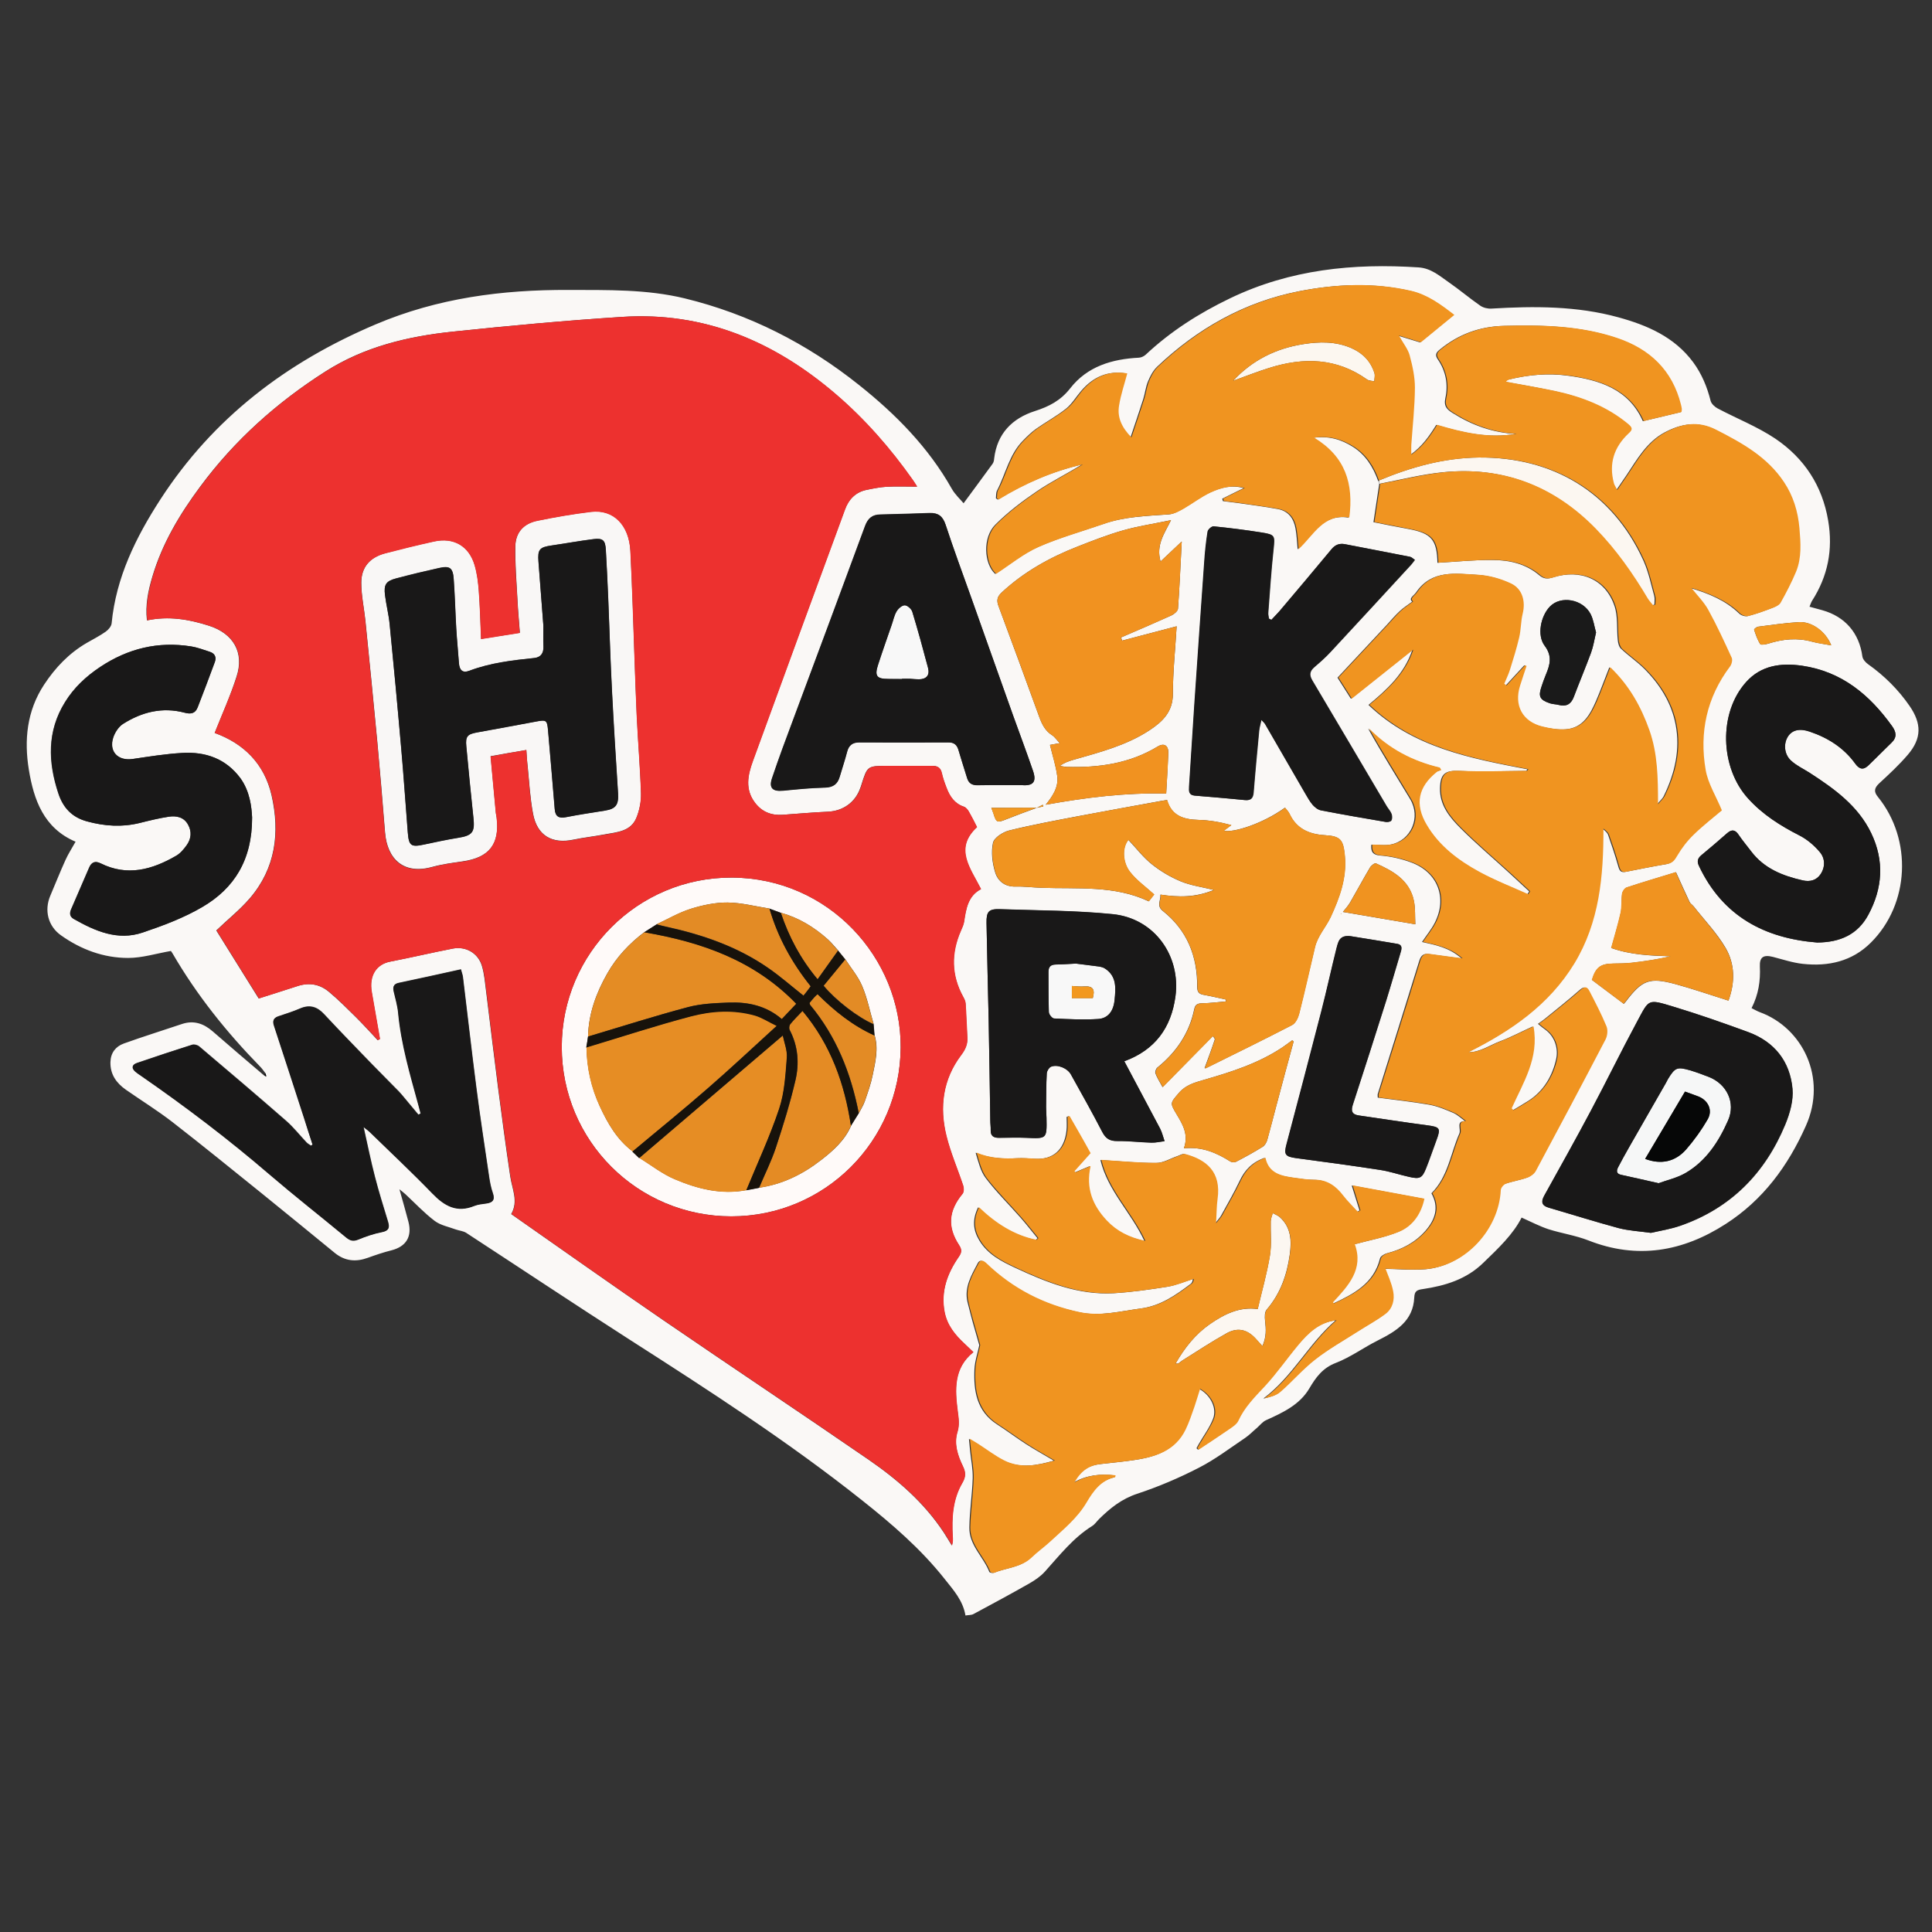 <?xml version="1.0" encoding="utf-8"?>
<!-- Generator: Adobe Illustrator 25.2.0, SVG Export Plug-In . SVG Version: 6.00 Build 0)  -->
<svg version="1.1" id="Layer_1" xmlns="http://www.w3.org/2000/svg" xmlns:xlink="http://www.w3.org/1999/xlink" x="0px" y="0px"
	 viewBox="0 0 144 144" style="enable-background:new 0 0 144 144;" xml:space="preserve">
<rect x="0" y="0" width="144" height="144" fill="#333333" stroke="none"/>
<style type="text/css">
	.st0{fill:#FAF8F6;}
	.st1{fill:#FCF7F1;}
	.st2{fill:#F9F7F6;}
	.st3{fill:#FFFAF9;}
	.st4{fill:#FCF7F0;}
	.st5{fill:#F8F8F8;}
	.st6{fill:#F6F7F7;}
	.st7{fill:#F09420;}
	.st8{fill:#F19220;}
	.st9{fill:#F09320;}
	.st10{fill:#F2981F;}
	.st11{fill:#E68D24;}
	.st12{fill:#E48C24;}
	.st13{fill:#E48B24;}
	.st14{fill:#E38B25;}
	.st15{fill:#ED312F;}
	.st16{fill:#191818;}
	.st17{fill:#1A1A1A;}
	.st18{fill:#17120B;}
	.st19{fill:#060707;}
</style>
<g>
	<path class="st0" d="M19.79,80c-0.13-0.17-0.26-0.36-0.41-0.51c-2.5-2.56-4.72-5.33-6.52-8.43c-0.05-0.08-0.11-0.16-0.12-0.18
		c-1.1,0.19-2.14,0.52-3.19,0.52c-1.83,0-3.52-0.63-5.01-1.69c-0.97-0.69-1.25-1.87-0.79-2.95c0.38-0.89,0.73-1.78,1.13-2.66
		c0.2-0.45,0.48-0.87,0.75-1.36c0.02,0.05,0.02,0-0.01-0.01c-2.36-1.01-3.1-3.11-3.47-5.36c-0.36-2.21-0.15-4.38,1.13-6.33
		c0.84-1.28,1.87-2.36,3.2-3.13c0.47-0.27,0.96-0.52,1.4-0.83c0.2-0.14,0.42-0.4,0.44-0.62c0.33-3.42,1.8-6.4,3.63-9.23
		c3.94-6.08,9.4-10.23,16.04-13.05c4.64-1.97,9.44-2.59,14.39-2.57c2.9,0.01,5.82-0.06,8.66,0.63c4.8,1.17,9.12,3.37,12.98,6.45
		c2.74,2.18,5.18,4.65,6.92,7.74c0.25,0.44,0.65,0.8,0.88,1.08c0.7-0.96,1.44-1.94,2.16-2.94c0.08-0.11,0.11-0.26,0.12-0.4
		c0.22-1.86,1.35-2.99,3.03-3.53c1.06-0.34,1.92-0.78,2.64-1.7c1.27-1.63,3.11-2.18,5.12-2.28c0.18-0.01,0.38-0.11,0.51-0.23
		c1.87-1.75,3.98-3.09,6.29-4.2c4.47-2.15,9.18-2.62,14.04-2.3c0.92,0.06,1.55,0.62,2.24,1.1c0.81,0.56,1.56,1.2,2.37,1.76
		c0.22,0.15,0.55,0.23,0.83,0.21c3.18-0.19,6.36-0.2,9.45,0.65c2.15,0.59,4.18,1.46,5.58,3.35c0.64,0.87,1.04,1.84,1.3,2.88
		c0.06,0.22,0.31,0.45,0.52,0.56c1.43,0.76,2.97,1.36,4.31,2.26c2.14,1.45,3.49,3.49,3.93,6.1c0.37,2.16-0.02,4.14-1.2,5.98
		c-0.07,0.11-0.11,0.25-0.19,0.44c0.35,0.1,0.65,0.18,0.95,0.26c1.71,0.48,2.76,1.71,2.99,3.45c0.03,0.21,0.24,0.45,0.43,0.58
		c1.21,0.86,2.25,1.89,3.09,3.11c0.9,1.31,0.91,2.41-0.13,3.63c-0.65,0.76-1.39,1.45-2.13,2.13c-0.36,0.34-0.44,0.61-0.1,1.02
		c2.58,3.18,2.36,7.99-0.53,10.86c-1.39,1.39-3.16,1.79-5.07,1.58c-0.75-0.08-1.49-0.33-2.23-0.52c-0.71-0.18-1,0.02-0.97,0.72
		c0.05,1.06-0.1,2.08-0.62,3.1c0.22,0.11,0.42,0.23,0.64,0.31c3.14,1.16,5.02,4.86,3.41,8.46c-1.34,3.01-3.2,5.53-5.98,7.32
		c-3.2,2.06-6.59,2.66-10.24,1.22c-0.95-0.37-1.98-0.52-2.96-0.83c-0.67-0.22-1.29-0.55-2.01-0.87c-0.62,1.24-1.74,2.3-2.85,3.37
		c-1.27,1.24-2.84,1.71-4.51,1.96c-0.43,0.06-0.62,0.14-0.64,0.63c-0.08,1.75-1.35,2.51-2.72,3.2c-1.06,0.53-2.03,1.25-3.12,1.67
		c-0.99,0.38-1.49,1.07-1.99,1.92c-0.72,1.21-1.97,1.79-3.21,2.35c-0.27,0.12-0.47,0.39-0.7,0.59c-0.29,0.24-0.55,0.52-0.86,0.73
		c-1.13,0.76-2.23,1.6-3.44,2.22c-1.47,0.76-3.02,1.42-4.59,1.94c-1.17,0.38-2.04,1.08-2.87,1.9c-0.17,0.17-0.31,0.39-0.51,0.51
		c-1.42,0.89-2.43,2.19-3.53,3.41c-0.32,0.35-0.73,0.63-1.15,0.87c-1.37,0.78-2.76,1.53-4.16,2.28c-0.16,0.09-0.38,0.07-0.6,0.11
		c-0.19-1.13-0.91-1.91-1.55-2.72c-1.77-2.24-3.92-4.09-6.15-5.86c-5.51-4.38-11.41-8.19-17.33-11.98
		c-4.08-2.62-8.12-5.31-12.18-7.96c-0.22-0.14-0.51-0.16-0.77-0.25c-0.54-0.2-1.14-0.31-1.58-0.64c-0.78-0.59-1.46-1.32-2.18-1.99
		c-0.12-0.11-0.24-0.2-0.45-0.37c0.25,0.89,0.47,1.65,0.67,2.42c0.29,1.11-0.17,1.85-1.26,2.13c-0.6,0.15-1.19,0.35-1.77,0.56
		c-0.88,0.32-1.69,0.25-2.44-0.35c-1.82-1.49-3.64-2.98-5.47-4.46c-2.21-1.78-4.41-3.57-6.65-5.31c-1.11-0.86-2.31-1.6-3.47-2.41
		c-0.71-0.5-1.17-1.14-1.15-2.06c0.02-0.69,0.39-1.16,0.99-1.38c1.44-0.52,2.9-0.97,4.35-1.46c0.88-0.29,1.61-0.03,2.28,0.55
		c1.26,1.1,2.53,2.18,3.8,3.26c0.06,0.04,0.11,0.08,0.17,0.12C19.83,80.16,19.81,80.08,19.79,80z M77.28,60.21c-1.1,0-2.2,0-3.39,0
		c0.08,0.22,0.12,0.31,0.15,0.4c0.22,0.71,0.28,0.73,0.95,0.46C75.74,60.77,76.51,60.49,77.28,60.21c0.16-0.04,0.32-0.07,0.48-0.1
		c-0.01-0.04-0.03-0.09-0.04-0.13C77.58,60.06,77.43,60.14,77.28,60.21z M102.8,36.07c-0.14,0.92-0.28,1.84-0.43,2.85
		c0.85,0.17,1.74,0.35,2.62,0.51c1.71,0.32,2.11,0.8,2.15,2.54c0,0.03,0.05,0.06-0.02-0.02c1.44-0.08,2.8-0.23,4.16-0.21
		c1.24,0.01,2.45,0.29,3.43,1.12c0.34,0.29,0.61,0.31,1.02,0.18c2.08-0.66,3.93,0.14,4.6,2.11c0.27,0.79,0.16,1.7,0.25,2.56
		c0.02,0.23,0.09,0.51,0.25,0.65c0.54,0.51,1.16,0.93,1.69,1.45c1.18,1.17,2.06,2.56,2.37,4.19c0.36,1.86-0.06,3.66-0.89,5.35
		c-0.09,0.18-0.26,0.32-0.49,0.6c0-1.98-0.03-3.78-0.64-5.51c-0.62-1.75-1.5-3.34-2.92-4.7c-0.35,0.88-0.64,1.69-0.98,2.48
		c-0.45,1.04-0.99,2.05-2.29,2.14c-0.59,0.04-1.2-0.06-1.78-0.2c-1.5-0.37-2.15-1.58-1.67-3.05c0.16-0.49,0.32-0.97,0.48-1.46
		c-0.03-0.02-0.07-0.04-0.1-0.06c-0.46,0.5-0.93,1.01-1.39,1.51c-0.06-0.04-0.11-0.08-0.17-0.13c0.14-0.34,0.31-0.68,0.42-1.03
		c0.25-0.8,0.51-1.59,0.69-2.41c0.14-0.58,0.11-1.19,0.26-1.77c0.23-0.92-0.01-1.86-0.88-2.27c-0.74-0.35-1.59-0.59-2.41-0.64
		c-1.65-0.09-3.41-0.41-4.58,1.3c-0.19,0.27-0.58,0.45-0.29,0.69c-0.32,0.24-0.64,0.44-0.92,0.7c-0.34,0.31-0.64,0.67-0.95,1.01
		c-1.22,1.31-2.44,2.61-3.7,3.96c0.31,0.49,0.61,0.95,1,1.57c1.57-1.25,3.05-2.43,4.58-3.65c-0.59,1.78-1.88,2.96-3.27,4.11
		c3.34,3.19,7.59,3.98,11.85,4.8c-0.06,0.07-0.09,0.12-0.11,0.12c-1.66,0.01-3.33,0.08-4.98,0c-1.02-0.05-1.4,0.19-1.43,1.26
		c-0.04,1.29,0.72,2.2,1.54,3.02c1.16,1.16,2.43,2.23,3.64,3.34c0.49,0.45,0.98,0.91,1.47,1.36c-0.05,0.07-0.09,0.15-0.14,0.22
		c-1.22-0.55-2.47-1.04-3.64-1.67c-1.57-0.85-2.99-1.93-3.92-3.49c-0.93-1.56-0.64-2.85,0.75-3.96c0.09-0.07,0.22-0.09,0.33-0.13
		c-0.04-0.06-0.07-0.13-0.11-0.19c-2.03-0.48-3.81-1.41-5.28-2.92c1.01,1.81,2.09,3.53,3.14,5.27c0.8,1.34,0.08,3.05-1.42,3.37
		c-0.46,0.1-0.97,0.02-1.48,0.02c-0.03,0.47,0.05,0.76,0.69,0.81c0.77,0.06,1.55,0.24,2.28,0.51c1.98,0.73,2.71,2.64,1.76,4.5
		c-0.25,0.49-0.61,0.92-0.95,1.43c1.04,0.23,2.04,0.42,2.95,1.23c-0.93-0.12-1.69-0.22-2.44-0.33c-0.41-0.06-0.59,0.11-0.72,0.52
		c-1.02,3.31-2.06,6.61-3.09,9.91c-0.02,0.07,0,0.15,0,0.27c1.29,0.17,2.58,0.31,3.84,0.53c0.61,0.11,1.21,0.36,1.79,0.61
		c0.32,0.14,0.58,0.4,0.88,0.61c-0.71,0-0.28,0.59-0.43,0.93c-0.66,1.49-0.83,3.21-2.08,4.45c0.58,1.04,0.29,1.95-0.44,2.79
		c-0.77,0.88-1.75,1.39-2.87,1.68c-0.2,0.05-0.48,0.22-0.52,0.38c-0.46,1.87-1.95,2.65-3.5,3.37c-0.01,0-0.04-0.04-0.08-0.08
		c1.15-1.24,2.31-2.47,1.63-4.33c1.15-0.31,2.26-0.51,3.29-0.93c1.11-0.45,1.68-1.42,1.9-2.47c-1.77-0.33-3.51-0.65-5.35-0.99
		c0.22,0.72,0.4,1.29,0.58,1.86c-0.06,0.04-0.13,0.07-0.19,0.11c-0.37-0.4-0.77-0.78-1.1-1.22c-0.54-0.71-1.18-1.17-2.12-1.17
		c-0.5,0-1-0.08-1.5-0.15c-0.98-0.13-1.93-0.32-2.17-1.49c-0.91,0.32-1.47,0.9-1.85,1.71c-0.42,0.89-0.92,1.74-1.39,2.6
		c-0.09,0.16-0.22,0.29-0.44,0.57c0.04-0.73,0.04-1.27,0.11-1.8c0.29-2.04-0.84-2.93-2.42-3.36c-0.14-0.04-0.32,0.09-0.48,0.14
		c-0.54,0.18-1.07,0.52-1.61,0.52c-1.34,0.01-2.68-0.13-4.15-0.22c0.55,2.3,2.29,3.9,3.28,6.04c-1.2-0.26-2.13-0.73-2.88-1.53
		c-1.04-1.11-1.58-2.39-1.2-4.05c-0.46,0.19-0.79,0.33-1.13,0.47c-0.02-0.03-0.04-0.06-0.07-0.09c0.41-0.45,0.81-0.91,1.2-1.34
		c-0.28-0.5-0.54-0.96-0.79-1.41c-0.26-0.45-0.52-0.91-0.78-1.36c-0.05,0.02-0.1,0.04-0.15,0.06c0,0.34,0.03,0.69-0.01,1.02
		c-0.16,1.44-1.01,2.18-2.36,2.1c-0.44-0.03-0.89-0.06-1.33-0.04c-1.03,0.05-2.05,0.02-3.08-0.41c0.2,0.66,0.36,1.38,0.76,1.9
		c0.79,1.04,1.73,1.96,2.59,2.94c0.44,0.5,0.84,1.02,1.26,1.53c-0.04,0.04-0.08,0.08-0.13,0.13c-1.68-0.33-3.06-1.23-4.3-2.43
		c-0.44,0.92-0.38,1.68,0.09,2.46c0.63,1.05,1.66,1.57,2.69,2.05c2.32,1.08,4.7,2.04,7.33,1.89c1.33-0.08,2.66-0.27,3.98-0.48
		c0.65-0.11,1.28-0.38,1.92-0.58c-0.02,0.19-0.08,0.3-0.16,0.36c-1.13,0.85-2.26,1.65-3.74,1.84c-1.53,0.2-3.04,0.61-4.59,0.28
		c-2.66-0.56-5-1.75-6.96-3.64c-0.2-0.19-0.43-0.32-0.59-0.01c-0.47,0.9-1.01,1.79-0.76,2.88c0.12,0.5,0.26,1,0.39,1.5
		c0.16,0.57,0.32,1.14,0.49,1.72c-0.11,0.55-0.33,1.17-0.36,1.8c-0.07,1.6,0.16,3.12,1.68,4.1c0.74,0.48,1.45,1.01,2.19,1.49
		c0.67,0.43,1.37,0.81,2.05,1.22c-1.29,0.37-2.57,0.61-3.81-0.03c-0.66-0.34-1.25-0.8-1.88-1.2c-0.17-0.11-0.34-0.21-0.64-0.39
		c0.04,0.42,0.07,0.67,0.09,0.92c0.07,0.67,0.21,1.35,0.19,2.02c-0.04,1.22-0.23,2.43-0.25,3.65c-0.03,1.32,1.05,2.19,1.49,3.32
		c0.02,0.06,0.23,0.1,0.32,0.07c0.92-0.38,1.98-0.38,2.76-1.13c0.45-0.43,0.96-0.79,1.41-1.21c0.97-0.9,2.01-1.74,2.69-2.9
		c0.51-0.87,1.07-1.65,2.13-1.88c0.02,0,0.02-0.07,0.03-0.14c-1.07-0.14-2.1-0.02-3.07,0.53c0.54-0.92,1.11-1.28,2.03-1.38
		c0.8-0.09,1.6-0.17,2.39-0.28c1.6-0.23,3.09-0.67,3.87-2.28c0.26-0.54,0.45-1.11,0.65-1.68c0.16-0.44,0.28-0.89,0.43-1.36
		c0.87,0.48,1.34,1.45,1.03,2.24c-0.26,0.66-0.7,1.25-1.06,1.87c-0.06,0.1-0.11,0.2-0.17,0.31c0.04,0.04,0.07,0.07,0.11,0.11
		c0.75-0.5,1.5-0.98,2.24-1.5c0.26-0.18,0.58-0.37,0.7-0.64c0.46-1.01,1.21-1.77,1.96-2.56c0.91-0.97,1.66-2.07,2.51-3.09
		c0.75-0.9,1.58-1.7,2.85-1.85c-2.01,1.74-3.22,4.21-5.39,5.83c0.44-0.1,0.89-0.21,1.2-0.48c0.9-0.78,1.68-1.7,2.62-2.43
		c1-0.78,2.13-1.41,3.2-2.1c0.67-0.43,1.39-0.81,2.02-1.29c0.53-0.4,0.69-1.06,0.57-1.68c-0.12-0.64-0.41-1.24-0.57-1.69
		c0.96,0.01,2.02,0.12,3.06,0.03c2.92-0.27,5.39-2.96,5.53-5.89c0.01-0.17,0.21-0.41,0.37-0.47c0.53-0.19,1.09-0.27,1.62-0.46
		c0.24-0.08,0.51-0.28,0.62-0.49c1.75-3.26,3.49-6.53,5.2-9.81c0.14-0.27,0.19-0.7,0.07-0.97c-0.38-0.9-0.84-1.78-1.28-2.65
		c-0.2-0.38-0.4-0.3-0.7-0.03c-0.83,0.73-1.7,1.42-2.55,2.11c-0.15,0.12-0.31,0.23-0.51,0.37c0.22,0.18,0.37,0.31,0.53,0.42
		c0.76,0.54,0.99,1.47,0.83,2.19c-0.27,1.24-0.92,2.39-2.06,3.12c-0.39,0.25-0.79,0.48-1.19,0.72c-0.05-0.05-0.1-0.09-0.14-0.14
		c0.86-1.92,2.06-3.75,1.63-6.11c-0.81,0.37-1.58,0.78-2.4,1.09c-0.8,0.3-1.52,0.84-2.43,0.83c3.16-1.58,5.99-3.52,7.87-6.6
		c1.88-3.09,2.18-6.53,2.17-10.06c0.2,0.15,0.36,0.29,0.42,0.46c0.27,0.77,0.53,1.54,0.75,2.32c0.09,0.33,0.18,0.51,0.56,0.43
		c1-0.2,2-0.4,3.01-0.57c0.4-0.07,0.57-0.29,0.77-0.63c0.33-0.57,0.76-1.11,1.24-1.58c0.7-0.68,1.48-1.28,2.08-1.79
		c-0.44-1.07-1.04-2.01-1.21-3.02c-0.48-2.79,0.08-5.4,1.82-7.71c0.12-0.16,0.2-0.48,0.12-0.65c-0.55-1.2-1.1-2.41-1.74-3.56
		c-0.33-0.6-0.83-1.1-1.26-1.64c1.34,0.4,2.61,0.91,3.63,1.9c0.14,0.14,0.45,0.24,0.63,0.19c0.62-0.16,1.22-0.38,1.82-0.61
		c0.21-0.08,0.47-0.2,0.57-0.38c0.41-0.75,0.82-1.52,1.15-2.31c0.43-1.04,0.34-2.15,0.25-3.25c-0.1-1.24-0.46-2.39-1.15-3.43
		c-1.24-1.86-3.11-2.91-5.05-3.9c-1.34-0.68-2.55-0.46-3.78,0.19c-1.32,0.71-2.03,1.97-2.82,3.16c-0.24,0.35-0.48,0.7-0.78,1.14
		c-0.13-0.26-0.22-0.38-0.25-0.51c-0.4-1.46,0.01-2.7,1.1-3.71c0.3-0.28,0.31-0.42-0.02-0.69c-1.61-1.33-3.49-2.05-5.5-2.48
		c-1.2-0.26-2.41-0.46-3.62-0.68c0.09-0.12,0.19-0.16,0.3-0.18c1.44-0.35,2.9-0.48,4.37-0.28c2.36,0.32,4.54,0.99,5.6,3.39
		c0.95-0.23,1.86-0.44,2.81-0.67c0.01-0.06,0.03-0.16,0.02-0.26c-0.01-0.1-0.04-0.19-0.06-0.29c-0.65-2.57-2.33-4.16-4.78-4.98
		c-2.72-0.91-5.53-0.97-8.35-0.9c-1.8,0.04-3.38,0.62-4.77,1.76c-0.29,0.23-0.38,0.41-0.15,0.74c0.6,0.87,0.78,1.88,0.56,2.88
		c-0.14,0.64,0.15,0.87,0.57,1.13c1.43,0.9,2.97,1.45,4.67,1.54c-2.03,0.36-3.97-0.09-5.92-0.67c-0.51,0.82-1.04,1.6-1.93,2.23
		c0-0.33-0.01-0.53,0-0.73c0.09-1.42,0.26-2.84,0.27-4.27c0.01-0.8-0.18-1.62-0.39-2.4c-0.12-0.46-0.46-0.87-0.8-1.48
		c0.69,0.21,1.23,0.37,1.64,0.5c0.85-0.7,1.64-1.34,2.49-2.04c-0.97-0.75-1.97-1.5-3.2-1.79c-2.77-0.64-5.56-0.52-8.32,0.02
		c-4.07,0.8-7.56,2.78-10.56,5.62c-0.3,0.29-0.52,0.7-0.68,1.09c-0.18,0.42-0.22,0.89-0.36,1.33c-0.29,0.91-0.6,1.81-0.95,2.86
		c-0.74-0.76-1.07-1.51-0.92-2.38c0.14-0.81,0.4-1.59,0.61-2.39c-1.37-0.24-2.47,0.25-3.36,1.29c-0.38,0.44-0.68,0.96-1.12,1.32
		c-0.7,0.56-1.5,0.99-2.24,1.51c-0.35,0.25-0.67,0.56-0.97,0.87c-1.04,1.04-1.3,2.5-1.95,3.74c-0.08,0.16-0.06,0.38-0.08,0.57
		c0.05,0.03,0.09,0.07,0.14,0.1c1.96-1.21,4.04-2.1,6.27-2.62c-1.11,0.69-2.29,1.27-3.36,2c-1.09,0.74-2.16,1.55-3.09,2.48
		c-0.97,0.96-0.85,2.93-0.01,3.68c1.06-0.69,2.04-1.5,3.16-2c1.57-0.7,3.24-1.16,4.87-1.72c1.59-0.56,3.26-0.6,4.91-0.72
		c0.35-0.03,0.71-0.23,1.03-0.41c0.68-0.39,1.3-0.88,2.01-1.21c0.77-0.36,1.6-0.61,2.54-0.34c-0.58,0.28-1.09,0.54-1.6,0.79
		c0.02,0.06,0.03,0.12,0.05,0.18c0.37,0.05,0.74,0.09,1.11,0.14c0.99,0.14,1.99,0.27,2.97,0.45c0.79,0.14,1.2,0.7,1.33,1.45
		c0.09,0.5,0.11,1.01,0.16,1.55c1.13-1.03,1.84-2.67,3.78-2.36c0.33-2.52-0.29-4.54-2.62-5.95c1.18-0.16,2.1,0.13,2.97,0.68
		c0.94,0.6,1.49,1.49,1.86,2.51C102.78,35.9,102.79,35.99,102.8,36.07z M16,54.63c2.15,0.78,3.7,2.28,4.24,4.65
		c0.63,2.78,0.3,5.43-1.62,7.67c-0.75,0.87-1.67,1.6-2.5,2.4c1.05,1.69,2.13,3.42,3.16,5.07c1-0.32,1.96-0.62,2.91-0.93
		c0.86-0.28,1.65-0.13,2.33,0.44c0.71,0.59,1.36,1.25,2.02,1.9c0.55,0.55,1.08,1.13,1.61,1.7c0.05-0.03,0.11-0.06,0.16-0.09
		c-0.2-1.17-0.41-2.33-0.61-3.5c-0.21-1.22,0.33-2.07,1.39-2.27c1.56-0.3,3.1-0.67,4.66-0.97c0.98-0.19,1.89,0.35,2.17,1.3
		c0.18,0.61,0.23,1.26,0.31,1.89c0.3,2.39,0.58,4.79,0.89,7.18c0.29,2.21,0.58,4.42,0.91,6.62c0.14,0.94,0.62,1.85,0.07,2.8
		c3.79,2.65,7.52,5.29,11.28,7.87c5.11,3.5,10.28,6.94,15.38,10.45c2.16,1.49,4.14,3.21,5.6,5.44c0.2,0.31,0.39,0.63,0.58,0.94
		c0.09-0.25,0.07-0.46,0.06-0.67c-0.08-1.38-0.01-2.76,0.71-3.98c0.27-0.47,0.28-0.79,0.05-1.25c-0.38-0.8-0.68-1.67-0.41-2.55
		c0.17-0.56,0.09-1.02,0.02-1.57c-0.2-1.58-0.32-3.2,1.17-4.39c-0.24-0.23-0.44-0.42-0.64-0.61c-0.72-0.66-1.32-1.38-1.51-2.4
		c-0.28-1.54,0.21-2.86,1.05-4.08c0.23-0.33,0.26-0.53,0.03-0.89c-0.89-1.36-0.77-2.57,0.26-3.82c0.11-0.13,0.11-0.43,0.05-0.61
		c-0.41-1.24-0.94-2.45-1.25-3.71c-0.53-2.15-0.27-4.21,1.1-6.02c0.31-0.41,0.49-0.8,0.46-1.31c-0.05-0.84-0.08-1.69-0.13-2.53
		c-0.01-0.17-0.1-0.35-0.18-0.5c-0.89-1.62-0.91-3.26-0.17-4.93c0.1-0.22,0.2-0.44,0.24-0.68c0.15-0.96,0.29-1.92,1.26-2.42
		c-0.79-1.56-2.04-3.02-0.3-4.62c-0.22-0.41-0.4-0.8-0.61-1.16c-0.09-0.14-0.22-0.31-0.36-0.36c-0.7-0.23-1.06-0.77-1.3-1.41
		c-0.14-0.36-0.26-0.72-0.35-1.09c-0.09-0.41-0.32-0.55-0.72-0.55c-1.13,0.01-2.26-0.01-3.38,0c-1.45,0.01-1.45,0.02-1.89,1.42
		c-0.02,0.08-0.05,0.15-0.08,0.23c-0.37,1.07-1.29,1.72-2.42,1.77c-1.12,0.05-2.25,0.15-3.37,0.23c-0.84,0.06-1.54-0.21-2.06-0.89
		c-0.76-1-0.54-2.07-0.17-3.1c2.28-6.26,4.57-12.51,6.87-18.76c0.28-0.76,0.8-1.3,1.62-1.47c0.49-0.1,0.99-0.2,1.48-0.23
		c0.71-0.04,1.42-0.01,2.28-0.01c-0.19-0.3-0.26-0.41-0.34-0.52c-1.66-2.35-3.53-4.49-5.72-6.37c-4.58-3.93-9.81-6.16-15.93-5.76
		c-4.22,0.27-8.43,0.66-12.63,1.1c-3.34,0.35-6.58,1.12-9.48,2.97c-3.62,2.31-6.77,5.12-9.33,8.58c-1.53,2.06-2.84,4.25-3.57,6.73
		c-0.31,1.04-0.53,2.09-0.4,3.24c1.62-0.34,3.13-0.08,4.63,0.4c1.81,0.58,2.64,2,2.05,3.79C17.18,51.85,16.56,53.22,16,54.63z
		 M23.3,85.32c-0.04,0.02-0.08,0.04-0.12,0.06c-0.11-0.08-0.23-0.14-0.32-0.23c-0.51-0.54-0.98-1.14-1.53-1.62
		c-2.14-1.87-4.3-3.7-6.47-5.54c-0.13-0.11-0.38-0.18-0.53-0.13c-1.38,0.44-2.75,0.89-4.12,1.36c-0.37,0.13-0.4,0.37-0.11,0.63
		c0.13,0.12,0.29,0.22,0.44,0.32c3.32,2.29,6.52,4.72,9.57,7.35c1.87,1.61,3.82,3.13,5.73,4.71c0.28,0.23,0.51,0.28,0.87,0.14
		c0.57-0.23,1.17-0.44,1.78-0.56c0.5-0.1,0.57-0.31,0.44-0.75c-0.34-1.12-0.69-2.23-0.98-3.36c-0.31-1.19-0.55-2.39-0.85-3.73
		c0.23,0.18,0.34,0.26,0.44,0.35c1.57,1.53,3.17,3.03,4.7,4.61c0.9,0.93,1.82,1.45,3.12,0.93c0.27-0.11,0.59-0.14,0.88-0.18
		c0.48-0.06,0.68-0.24,0.5-0.76c-0.14-0.4-0.22-0.82-0.28-1.23c-0.32-2.18-0.66-4.37-0.94-6.56c-0.36-2.77-0.67-5.55-1.01-8.32
		c-0.02-0.17-0.09-0.33-0.15-0.57c-1.59,0.35-3.11,0.69-4.64,1.01c-0.38,0.08-0.43,0.3-0.36,0.62c0.12,0.53,0.28,1.06,0.33,1.59
		c0.23,2.36,0.9,4.61,1.51,6.88c0.06,0.21,0.11,0.43,0.17,0.64c-0.06,0.03-0.12,0.06-0.18,0.09c-0.24-0.28-0.47-0.57-0.71-0.85
		c-0.25-0.29-0.48-0.59-0.74-0.87c-0.66-0.68-1.33-1.34-1.99-2.02c-1.2-1.24-2.41-2.48-3.59-3.75c-0.51-0.55-1.06-0.73-1.77-0.43
		c-0.53,0.23-1.09,0.41-1.64,0.59c-0.37,0.13-0.43,0.35-0.31,0.7c0.76,2.31,1.51,4.62,2.26,6.94C22.89,84.05,23.1,84.68,23.3,85.32z
		 M91.37,74.5c0,0.05,0,0.1,0,0.14c-0.59,0.05-1.18,0.13-1.78,0.14c-0.34,0.01-0.51,0.09-0.58,0.44c-0.37,1.79-1.34,3.21-2.75,4.35
		c-0.1,0.08-0.19,0.32-0.14,0.44c0.12,0.31,0.3,0.6,0.53,1.02c1.29-1.31,2.51-2.55,3.74-3.8c0.02,0.03,0.17,0.17,0.15,0.25
		c-0.23,0.71-0.5,1.42-0.76,2.13c0.01,0,0.07,0.02,0.11,0c2.14-1.06,4.29-2.11,6.41-3.21c0.26-0.14,0.45-0.54,0.53-0.86
		c0.41-1.64,0.78-3.29,1.17-4.93c0.2-0.85,0.82-1.51,1.17-2.25c0.65-1.41,1.22-2.91,1.06-4.57c-0.11-1.19-0.3-1.47-1.49-1.54
		c-1.16-0.07-2.11-0.47-2.63-1.59c-0.08-0.17-0.22-0.31-0.34-0.46c-1.69,1.22-3.86,1.88-4.56,1.72c0.2-0.15,0.38-0.28,0.56-0.42
		c-0.83-0.23-1.64-0.37-2.46-0.39c-1.1-0.03-1.99-0.31-2.33-1.48c-0.14,0.02-0.24,0.03-0.34,0.05c-2.09,0.38-4.17,0.76-6.26,1.15
		c-1.73,0.33-3.47,0.65-5.17,1.07c-0.47,0.12-1.12,0.54-1.2,0.92c-0.15,0.69-0.05,1.5,0.16,2.19c0.19,0.64,0.71,1.09,1.51,1.07
		c0.64-0.02,1.29,0.07,1.93,0.09c2.7,0.1,5.45-0.2,8.01,1.01c0.17-0.21,0.31-0.4,0.4-0.51c-0.63-0.57-1.31-1.05-1.8-1.68
		c-0.58-0.74-0.59-1.86-0.12-2.39c0.58,0.61,1.09,1.29,1.74,1.81c0.65,0.52,1.39,0.96,2.16,1.28c0.75,0.31,1.57,0.42,2.47,0.64
		c-1.35,0.57-2.64,0.55-3.98,0.35c0.03,0.46-0.31,0.82,0.17,1.21c1.82,1.44,2.59,3.38,2.57,5.66c0,0.4,0.14,0.54,0.48,0.6
		C90.28,74.25,90.82,74.38,91.37,74.5z M76.17,58.52c0.85,0.06,1.1-0.26,0.82-1.07c-0.47-1.37-0.98-2.73-1.47-4.09
		c-1.05-2.93-2.09-5.87-3.13-8.81c-0.65-1.82-1.32-3.63-1.92-5.46c-0.21-0.63-0.55-0.88-1.18-0.86c-1.23,0.04-2.45,0.08-3.68,0.11
		c-0.6,0.01-0.92,0.28-1.14,0.86c-1.76,4.79-3.55,9.58-5.33,14.36c-0.55,1.47-1.1,2.94-1.6,4.43c-0.25,0.74,0.04,1.01,0.81,0.93
		c1.04-0.1,2.08-0.2,3.13-0.23c0.61-0.01,0.94-0.25,1.1-0.81c0.18-0.62,0.39-1.23,0.55-1.85c0.13-0.49,0.41-0.71,0.9-0.71
		c2.21,0,4.43,0.01,6.64,0c0.44,0,0.66,0.19,0.77,0.59c0.2,0.7,0.43,1.38,0.64,2.08c0.12,0.39,0.36,0.53,0.77,0.52
		C73.96,58.51,75.06,58.52,76.17,58.52z M94.76,46.2c-0.06-0.03-0.11-0.06-0.17-0.09c-0.02-0.15-0.07-0.31-0.05-0.46
		c0.12-1.56,0.22-3.13,0.39-4.69c0.11-1.03,0.13-1.11-0.88-1.27c-1.19-0.19-2.38-0.34-3.58-0.46c-0.14-0.01-0.42,0.23-0.44,0.39
		c-0.12,0.75-0.2,1.52-0.25,2.28c-0.25,3.55-0.5,7.11-0.74,10.66c-0.14,2.03-0.26,4.05-0.39,6.08c-0.02,0.31-0.03,0.62,0.41,0.66
		c1.24,0.11,2.48,0.21,3.72,0.33c0.47,0.05,0.64-0.13,0.67-0.59c0.12-1.53,0.27-3.05,0.41-4.57c0.02-0.24,0.1-0.48,0.17-0.82
		c0.15,0.17,0.23,0.23,0.28,0.31c1,1.72,1.99,3.44,2.99,5.17c0.17,0.3,0.33,0.61,0.56,0.86c0.16,0.18,0.39,0.36,0.62,0.41
		c1.6,0.31,3.2,0.58,4.81,0.86c0.14,0.02,0.36-0.01,0.42-0.1c0.08-0.12,0.07-0.34,0.02-0.49c-0.07-0.2-0.23-0.37-0.35-0.56
		c-1.85-3.13-3.7-6.27-5.56-9.4c-0.24-0.41-0.19-0.69,0.16-0.99c0.41-0.35,0.82-0.71,1.19-1.11c2.01-2.17,4.02-4.34,6.02-6.52
		c0.09-0.1,0.17-0.22,0.28-0.36c-0.14-0.09-0.24-0.2-0.36-0.23c-1.62-0.32-3.24-0.63-4.85-0.94c-0.42-0.08-0.73,0.05-1,0.38
		c-1.28,1.55-2.58,3.08-3.88,4.62C95.16,45.78,94.95,45.99,94.76,46.2z M77.94,59.98c2.98-0.54,5.95-0.91,8.98-0.83
		c0.05-1.01,0.12-2.01,0.16-3.01c0.02-0.57-0.31-0.79-0.79-0.5c-2.09,1.27-4.39,1.59-6.78,1.52c-0.17-0.01-0.35-0.05-0.52-0.07
		c0.34-0.25,0.68-0.36,1.02-0.46c1.95-0.56,3.92-1.06,5.65-2.19c0.99-0.65,1.76-1.38,1.76-2.73c0-1.66,0.18-3.32,0.28-5.03
		c-1.41,0.37-2.74,0.72-4.07,1.07c-0.02-0.08-0.04-0.16-0.07-0.24c1.25-0.54,2.51-1.08,3.75-1.64c0.2-0.09,0.47-0.32,0.49-0.5
		c0.12-1.6,0.18-3.21,0.28-5.01c-0.57,0.54-1.03,0.97-1.58,1.49c-0.35-1.24,0.29-2.08,0.78-3.08c-1.28,0.27-2.45,0.44-3.57,0.76
		c-1.16,0.33-2.28,0.77-3.4,1.21c-2.07,0.81-3.99,1.88-5.64,3.41c-0.37,0.34-0.4,0.62-0.24,1.04c1.02,2.75,2.04,5.51,3.04,8.27
		c0.2,0.54,0.44,1.02,0.95,1.34c0.2,0.13,0.34,0.35,0.57,0.59c-0.33,0.06-0.53,0.09-0.73,0.13c0.19,0.8,0.44,1.55,0.54,2.32
		C78.91,58.66,78.47,59.33,77.94,59.98z M18.79,60.93c-0.04-0.81-0.17-1.95-0.88-2.92c-1.08-1.47-2.6-2-4.34-1.89
		c-1.24,0.07-2.47,0.27-3.69,0.45c-1.1,0.16-1.79-0.55-1.45-1.61c0.12-0.38,0.39-0.79,0.72-1c1.41-0.9,2.95-1.28,4.6-0.84
		c0.48,0.13,0.8,0.05,0.97-0.4c0.44-1.12,0.86-2.25,1.28-3.38c0.14-0.37-0.01-0.64-0.38-0.76c-0.46-0.15-0.91-0.33-1.39-0.4
		c-2.45-0.39-4.69,0.15-6.77,1.53c-1.07,0.71-1.96,1.55-2.62,2.62c-1.35,2.17-1.27,4.47-0.5,6.8c0.35,1.05,0.99,1.78,2.13,2.09
		c1.32,0.36,2.61,0.45,3.93,0.12c0.72-0.18,1.45-0.36,2.18-0.47c0.56-0.08,1.11,0.03,1.42,0.58c0.3,0.52,0.25,1.06-0.09,1.54
		c-0.22,0.31-0.48,0.62-0.8,0.8c-1.78,1.03-3.63,1.55-5.62,0.56c-0.43-0.22-0.69-0.07-0.86,0.33c-0.45,1.03-0.89,2.07-1.34,3.1
		c-0.13,0.31-0.09,0.55,0.21,0.72c1.59,0.9,3.26,1.63,5.11,1.01c1.54-0.52,3.09-1.1,4.48-1.92C17.45,66.21,18.8,64.1,18.79,60.93z
		 M83.8,79.1c2.31-0.85,3.49-2.51,3.81-4.83c0.41-2.98-1.52-5.82-4.68-6.14c-2.78-0.28-5.58-0.27-8.38-0.37
		c-0.85-0.03-1.03,0.17-1.02,1.03c0.04,2.43,0.11,4.87,0.16,7.3c0.05,2.47,0.08,4.95,0.12,7.42c0,0.24,0.04,0.48,0.03,0.72
		c-0.02,0.43,0.22,0.57,0.6,0.57c0.68,0,1.37-0.03,2.05,0c1.54,0.07,1.54,0.08,1.51-1.49c-0.01-0.28-0.04-0.56-0.03-0.84
		c0.01-0.82,0-1.65,0.05-2.47c0.01-0.18,0.17-0.43,0.32-0.5c0.48-0.19,1.22,0.11,1.48,0.58c0.79,1.42,1.59,2.84,2.34,4.29
		c0.26,0.5,0.57,0.68,1.13,0.67c0.84-0.01,1.69,0.1,2.53,0.12c0.32,0.01,0.65-0.07,0.98-0.11c-0.11-0.31-0.18-0.64-0.33-0.93
		C85.59,82.46,84.7,80.8,83.8,79.1z M135.44,70.25c1.73-0.01,3.03-0.61,3.81-2.06c1.07-1.98,1.21-4.02,0.22-6.09
		c-0.98-2.05-2.75-3.31-4.59-4.5c-0.47-0.3-1-0.55-1.4-0.92c-0.51-0.48-0.55-1.26-0.22-1.78c0.31-0.49,0.86-0.63,1.62-0.37
		c1.37,0.46,2.55,1.21,3.4,2.39c0.31,0.43,0.61,0.49,0.98,0.13c0.58-0.56,1.14-1.14,1.72-1.69c0.42-0.4,0.35-0.79,0.05-1.23
		c-1.67-2.34-3.75-4.07-6.71-4.51c-1.58-0.23-3.06-0.02-4.16,1.2c-2.09,2.31-1.96,6.38,0.12,8.68c1.09,1.21,2.41,2.04,3.84,2.77
		c0.57,0.29,1.1,0.74,1.52,1.24c0.39,0.46,0.42,1.09,0.06,1.64c-0.31,0.47-0.8,0.59-1.33,0.47c-1.5-0.34-2.89-0.88-3.86-2.18
		c-0.3-0.4-0.63-0.79-0.91-1.2c-0.26-0.4-0.52-0.45-0.88-0.13c-0.63,0.56-1.27,1.1-1.92,1.64c-0.27,0.23-0.33,0.45-0.17,0.79
		C128.41,68.31,131.55,69.94,135.44,70.25z M123.05,91.89c0.69-0.16,1.48-0.28,2.21-0.53c3.76-1.31,6.31-3.92,7.81-7.54
		c0.34-0.83,0.62-1.8,0.54-2.67c-0.19-2.05-1.35-3.51-3.3-4.22c-1.83-0.67-3.67-1.31-5.53-1.88c-1.98-0.6-1.84-0.59-2.75,1.11
		c-1.18,2.19-2.27,4.43-3.44,6.63c-1.13,2.13-2.31,4.23-3.48,6.34c-0.25,0.46-0.19,0.74,0.34,0.89c1.73,0.5,3.46,1.05,5.2,1.52
		C121.39,91.73,122.18,91.77,123.05,91.89z M100.68,69.78c-0.87-0.12-0.94,0.44-1.05,0.89c-0.39,1.56-0.73,3.13-1.13,4.69
		c-0.85,3.33-1.73,6.65-2.61,9.97c-0.19,0.72-0.08,0.88,0.73,0.99c2.09,0.28,4.18,0.56,6.26,0.88c0.73,0.11,1.44,0.36,2.17,0.52
		c0.78,0.18,0.96,0.09,1.25-0.64c0.28-0.69,0.51-1.4,0.77-2.09c0.34-0.91,0.27-0.99-0.71-1.12c-1.69-0.22-3.38-0.49-5.07-0.73
		c-0.52-0.07-0.6-0.34-0.45-0.8c0.84-2.6,1.68-5.2,2.5-7.8c0.37-1.19,0.71-2.39,1.07-3.58c0.09-0.29,0.11-0.54-0.25-0.61
		C102.94,70.14,101.73,69.95,100.68,69.78z M128.83,74.58c0.5-1.36,0.49-2.73-0.22-3.94c-0.65-1.11-1.57-2.06-2.37-3.08
		c-0.1-0.12-0.25-0.21-0.31-0.34c-0.35-0.75-0.69-1.5-1.01-2.21c-1.3,0.4-2.5,0.75-3.67,1.14c-0.15,0.05-0.31,0.29-0.34,0.46
		c-0.07,0.47-0.01,0.97-0.11,1.43c-0.19,0.87-0.46,1.73-0.7,2.62c1.43,0.51,2.92,0.57,4.44,0.62c-0.97,0.22-1.93,0.37-2.9,0.48
		c-0.46,0.05-0.92,0.06-1.38,0.06c-0.97,0.01-1.31,0.28-1.6,1.22c0.8,0.6,1.58,1.18,2.37,1.78c0.01-0.01,0.07-0.07,0.12-0.13
		c1.25-1.65,1.78-1.87,3.76-1.33C126.19,73.71,127.46,74.15,128.83,74.58z M96.42,77.62c-0.04-0.03-0.07-0.06-0.11-0.08
		c-0.24,0.17-0.48,0.36-0.72,0.52c-1.8,1.2-3.82,1.84-5.87,2.43c-0.7,0.2-1.37,0.39-1.87,0.99c-0.63,0.74-0.66,0.72-0.16,1.56
		c0.46,0.77,0.92,1.52,0.55,2.55c1.33-0.14,2.42,0.32,3.46,0.98c0.11,0.07,0.32,0.08,0.43,0.02c0.68-0.35,1.35-0.72,1.99-1.12
		c0.16-0.1,0.29-0.33,0.34-0.53c0.24-0.85,0.45-1.71,0.68-2.56C95.56,80.79,95.99,79.21,96.42,77.62z M118.96,47.14
		c-0.13-0.45-0.19-0.94-0.4-1.36c-0.57-1.13-2.23-1.42-3.04-0.57c-0.68,0.71-0.98,2.14-0.39,2.92c0.6,0.78,0.39,1.44,0.08,2.18
		c-0.12,0.28-0.21,0.56-0.31,0.85c-0.26,0.75-0.14,1,0.62,1.26c0.21,0.07,0.44,0.07,0.65,0.12c0.56,0.15,0.92-0.04,1.13-0.59
		c0.42-1.11,0.88-2.2,1.29-3.31C118.76,48.17,118.84,47.67,118.96,47.14z M105.49,68.89c-0.03-0.6,0.01-1.19-0.11-1.75
		c-0.32-1.53-1.54-2.22-2.83-2.79c-0.09-0.04-0.35,0.16-0.44,0.31c-0.51,0.86-0.98,1.74-1.48,2.6c-0.16,0.27-0.37,0.5-0.54,0.71
		C101.89,68.28,103.64,68.58,105.49,68.89z M136.49,48.1c-0.4-1.01-1.43-1.78-2.4-1.73c-1.02,0.06-2.03,0.21-3.05,0.34
		c-0.11,0.01-0.31,0.18-0.3,0.22c0.12,0.37,0.25,0.76,0.46,1.08c0.05,0.08,0.41,0.02,0.6-0.04c1.08-0.34,2.16-0.45,3.27-0.14
		C135.52,47.95,135.98,48,136.49,48.1z M99.92,68.11l0.04,0.02l0.01-0.03L99.92,68.11z"/>
	<path class="st1" d="M102.78,35.81c2.37-0.99,4.81-1.68,7.41-1.71c5.51-0.05,9.98,2.55,12.31,7.7c0.37,0.83,0.56,1.75,0.8,2.63
		c0.05,0.2,0.01,0.42,0.01,0.63c-0.05,0.02-0.11,0.04-0.16,0.06c-0.14-0.17-0.29-0.33-0.4-0.51c-1.11-1.87-2.36-3.65-3.88-5.21
		c-3.11-3.19-6.9-4.65-11.34-4.2c-1.59,0.16-3.15,0.56-4.73,0.86C102.79,35.99,102.78,35.9,102.78,35.81z"/>
	<path class="st2" d="M39.23,55.9c-0.91,0.15-1.75,0.3-2.66,0.46c0.13,1.42,0.26,2.82,0.39,4.21c0.01,0.12,0.04,0.24,0.06,0.36
		c0.24,1.99-0.56,2.99-2.54,3.27c-0.75,0.11-1.52,0.21-2.25,0.41c-2.14,0.6-3.37-0.58-3.53-2.57c-0.18-2.27-0.37-4.53-0.58-6.8
		c-0.28-2.98-0.58-5.97-0.88-8.95c-0.1-0.95-0.31-1.91-0.31-2.86c0-1.17,0.65-1.89,1.79-2.2c1.2-0.32,2.41-0.62,3.63-0.88
		c1.46-0.32,2.6,0.33,3.03,1.76c0.18,0.61,0.26,1.26,0.31,1.89c0.09,1.2,0.12,2.4,0.17,3.62c0.99-0.16,1.89-0.3,2.89-0.46
		c-0.06-0.82-0.14-1.64-0.18-2.46c-0.07-1.32-0.18-2.65-0.16-3.97c0.02-1.06,0.62-1.72,1.67-1.93c1.32-0.27,2.65-0.5,3.98-0.66
		c1.67-0.2,2.83,0.98,2.93,2.91c0.07,1.35,0.12,2.69,0.17,4.04c0.1,2.73,0.18,5.47,0.3,8.2c0.09,1.95,0.26,3.9,0.32,5.84
		c0.02,0.6-0.11,1.25-0.34,1.81c-0.42,1.04-1.46,1.08-2.38,1.25c-0.77,0.15-1.55,0.23-2.32,0.39c-1.6,0.34-2.71-0.31-3.01-1.94
		c-0.22-1.16-0.28-2.35-0.4-3.53C39.28,56.73,39.26,56.34,39.23,55.9z M40.5,46.63c0,0.56-0.02,1.07,0,1.57
		c0.02,0.49-0.21,0.79-0.68,0.84c-1.64,0.17-3.28,0.36-4.84,0.95c-0.52,0.2-0.74-0.06-0.78-0.57c-0.06-0.86-0.15-1.72-0.2-2.59
		c-0.07-1.23-0.1-2.45-0.19-3.68c-0.06-0.84-0.29-1-1.08-0.82c-1.08,0.24-2.15,0.49-3.22,0.78c-0.74,0.2-0.91,0.47-0.82,1.23
		c0.09,0.74,0.28,1.46,0.35,2.2c0.3,3.04,0.59,6.09,0.85,9.13c0.19,2.12,0.33,4.25,0.5,6.38c0.08,0.99,0.24,1.1,1.21,0.89
		c0.84-0.18,1.69-0.37,2.54-0.5c1.06-0.17,1.25-0.42,1.14-1.48c-0.19-1.78-0.37-3.56-0.53-5.34c-0.07-0.74,0.08-0.9,0.77-1.03
		c1.48-0.27,2.96-0.54,4.45-0.82c0.73-0.14,0.8-0.1,0.87,0.63c0.17,1.96,0.34,3.93,0.5,5.89c0.04,0.55,0.3,0.72,0.84,0.61
		c0.96-0.19,1.94-0.34,2.91-0.49c0.81-0.13,1.02-0.44,0.97-1.28c-0.16-2.53-0.33-5.06-0.45-7.59c-0.12-2.29-0.18-4.58-0.28-6.87
		c-0.05-1.23-0.11-2.45-0.18-3.68c-0.04-0.73-0.22-0.9-0.93-0.81c-1.04,0.13-2.06,0.32-3.1,0.47c-0.91,0.13-1.06,0.29-0.99,1.21
		C40.26,43.48,40.38,45.09,40.5,46.63z"/>
	<path class="st3" d="M54.51,90.66c-6.99,0-12.64-5.64-12.64-12.63c0-6.97,5.67-12.64,12.66-12.62c7.24,0.02,12.65,6,12.6,12.67
		C67.09,85.04,61.48,90.66,54.51,90.66z M58.2,68.03c-0.28-0.1-0.56-0.21-0.84-0.31c-1.04-0.16-2.08-0.44-3.12-0.45
		c-0.92-0.01-1.87,0.19-2.76,0.47c-0.88,0.28-1.69,0.76-2.54,1.15c-0.3,0.19-0.6,0.39-0.91,0.58c-1.12,0.85-2.07,1.85-2.77,3.09
		c-0.83,1.46-1.39,2.99-1.43,4.69c-0.04,0.27-0.08,0.53-0.11,0.8c0.02,1.54,0.36,3.03,0.99,4.41c0.58,1.26,1.28,2.49,2.45,3.36
		c0.17,0.16,0.33,0.32,0.5,0.48c0.88,0.54,1.7,1.2,2.64,1.59c1.69,0.72,3.47,1.17,5.35,0.81c0.32-0.06,0.63-0.12,0.95-0.18
		c1.72-0.25,3.24-1,4.59-2.05c0.91-0.7,1.79-1.48,2.26-2.59c0.19-0.31,0.38-0.62,0.58-0.93c0.15-0.3,0.34-0.59,0.44-0.9
		c0.22-0.64,0.45-1.28,0.58-1.94c0.2-0.97,0.44-1.95,0.14-2.95c-0.02-0.28-0.05-0.56-0.07-0.83c-0.28-0.94-0.47-1.92-0.85-2.82
		c-0.3-0.72-0.83-1.34-1.26-2.01c-0.18-0.22-0.36-0.43-0.53-0.65c-0.26-0.28-0.49-0.58-0.77-0.83C60.68,69.1,59.53,68.4,58.2,68.03z
		"/>
	<path class="st1" d="M87.62,101.63c0.68-1.18,1.48-2.19,2.56-2.94c1.07-0.74,2.21-1.31,3.56-1.12c0.32-1.36,0.69-2.66,0.91-3.99
		c0.14-0.83,0.04-1.71,0.06-2.56c0.01-0.2,0.1-0.4,0.15-0.6c0.18,0.1,0.39,0.17,0.54,0.31c0.84,0.77,0.87,1.76,0.73,2.78
		c-0.21,1.52-0.7,2.91-1.72,4.1c-0.16,0.18-0.15,0.56-0.12,0.83c0.07,0.61,0.11,1.21-0.2,1.89c-0.19-0.22-0.32-0.35-0.45-0.5
		c-0.64-0.73-1.36-0.93-2.21-0.46c-1.13,0.63-2.22,1.35-3.32,2.04c-0.1,0.06-0.19,0.15-0.29,0.22
		C87.8,101.64,87.75,101.63,87.62,101.63z"/>
	<path class="st4" d="M91.91,28.38c1.43-1.54,3.19-2.41,5.23-2.73c1.21-0.19,2.39-0.21,3.55,0.28c0.86,0.37,1.47,0.98,1.75,1.87
		c0.06,0.19,0,0.41-0.01,0.62c-0.18-0.04-0.39-0.04-0.53-0.13c-2.27-1.62-4.74-1.67-7.29-0.87C93.7,27.7,92.81,28.06,91.91,28.38z"
		/>
	<path class="st5" d="M67.23,50.61c-0.34,0-0.68,0-1.02,0c-0.87,0-1.04-0.22-0.76-1.07c0.32-0.99,0.67-1.97,1.01-2.96
		c0.12-0.34,0.19-0.71,0.37-1.01c0.12-0.21,0.4-0.46,0.61-0.45c0.2,0,0.5,0.27,0.56,0.49c0.42,1.38,0.8,2.77,1.17,4.17
		c0.15,0.55-0.11,0.85-0.68,0.86c-0.22,0-0.44-0.03-0.66-0.04c-0.2-0.01-0.4,0-0.6,0C67.23,50.59,67.23,50.6,67.23,50.61z"/>
	<path class="st5" d="M80.19,71.82c0.5,0.06,1.12,0.13,1.73,0.22c0.16,0.02,0.32,0.07,0.45,0.16c0.88,0.58,0.79,1.47,0.7,2.33
		c-0.08,0.84-0.49,1.37-1.22,1.42c-1.09,0.07-2.2,0.02-3.3-0.04c-0.14-0.01-0.38-0.3-0.38-0.47c-0.04-1-0.02-2-0.03-3
		c0-0.38,0.16-0.55,0.54-0.55C79.15,71.89,79.61,71.85,80.19,71.82z M79.89,73.49c0,0.36,0,0.65,0,0.9c0.56,0,1.07,0,1.56,0
		c0.18-0.62,0.02-0.91-0.61-0.87C80.54,73.55,80.24,73.51,79.89,73.49z"/>
	<path class="st6" d="M123.62,88.19c-1.05-0.23-1.93-0.43-2.81-0.63c-0.35-0.08-0.33-0.31-0.21-0.55c0.26-0.5,0.53-0.99,0.81-1.48
		c0.91-1.6,1.83-3.2,2.75-4.8c0.06-0.1,0.11-0.21,0.17-0.32c0.51-0.84,0.67-0.91,1.62-0.64c0.48,0.14,0.95,0.32,1.42,0.5
		c1.34,0.53,2.02,1.92,1.43,3.24c-0.7,1.58-1.64,3.02-3.17,3.92C124.99,87.8,124.23,87.96,123.62,88.19z M125.59,81.36
		c-1.02,1.72-1.99,3.37-2.97,5.01c1.18,0.45,2.24,0.23,3.06-0.71c0.6-0.69,1.15-1.45,1.6-2.24c0.39-0.68,0.03-1.41-0.69-1.7
		C126.24,81.59,125.89,81.47,125.59,81.36z"/>
	<g>
		<path class="st7" d="M102.78,35.81c-0.37-1.03-0.92-1.91-1.86-2.51c-0.87-0.55-1.79-0.84-2.97-0.68c2.33,1.41,2.95,3.43,2.62,5.95
			c-1.94-0.31-2.66,1.34-3.78,2.36c-0.05-0.53-0.07-1.04-0.16-1.55c-0.13-0.75-0.55-1.31-1.33-1.45c-0.99-0.18-1.98-0.3-2.97-0.45
			c-0.37-0.05-0.74-0.09-1.11-0.14c-0.02-0.06-0.03-0.12-0.05-0.18c0.51-0.25,1.02-0.5,1.6-0.79c-0.94-0.26-1.77-0.01-2.54,0.34
			c-0.7,0.33-1.33,0.82-2.01,1.21c-0.32,0.18-0.68,0.38-1.03,0.41c-1.66,0.12-3.32,0.16-4.91,0.72c-1.63,0.57-3.3,1.03-4.87,1.72
			c-1.12,0.5-2.1,1.31-3.16,2c-0.84-0.75-0.96-2.71,0.01-3.68c0.93-0.93,2-1.74,3.09-2.48c1.07-0.73,2.25-1.31,3.36-2
			c-2.23,0.52-4.31,1.42-6.27,2.62c-0.05-0.03-0.09-0.07-0.14-0.1c0.03-0.19,0-0.41,0.08-0.57c0.66-1.25,0.91-2.7,1.95-3.74
			c0.31-0.31,0.62-0.62,0.97-0.87c0.74-0.52,1.54-0.95,2.24-1.51c0.44-0.35,0.75-0.88,1.12-1.32c0.89-1.04,1.99-1.53,3.36-1.29
			c-0.21,0.8-0.48,1.58-0.61,2.39c-0.15,0.87,0.18,1.62,0.92,2.38c0.35-1.05,0.66-1.95,0.95-2.86c0.14-0.44,0.19-0.91,0.36-1.33
			c0.16-0.39,0.38-0.81,0.68-1.09c3-2.84,6.49-4.82,10.56-5.62c2.76-0.54,5.55-0.66,8.32-0.02c1.23,0.29,2.23,1.04,3.2,1.79
			c-0.85,0.7-1.64,1.34-2.49,2.04c-0.41-0.12-0.94-0.29-1.64-0.5c0.34,0.61,0.68,1.02,0.8,1.48c0.21,0.78,0.39,1.6,0.39,2.4
			c-0.01,1.42-0.17,2.84-0.27,4.27c-0.01,0.19,0,0.39,0,0.73c0.89-0.63,1.42-1.41,1.93-2.23c1.94,0.58,3.88,1.03,5.92,0.67
			c-1.7-0.09-3.24-0.64-4.67-1.54c-0.42-0.26-0.71-0.49-0.57-1.13c0.22-1,0.03-2.01-0.56-2.88c-0.23-0.34-0.13-0.51,0.15-0.74
			c1.39-1.14,2.97-1.71,4.77-1.76c2.83-0.07,5.64-0.01,8.35,0.9c2.46,0.82,4.14,2.41,4.78,4.98c0.02,0.1,0.05,0.19,0.06,0.29
			c0.01,0.1-0.01,0.19-0.02,0.26c-0.95,0.23-1.86,0.44-2.81,0.67c-1.07-2.39-3.24-3.06-5.6-3.39c-1.47-0.2-2.93-0.07-4.37,0.28
			c-0.1,0.03-0.21,0.06-0.3,0.18c1.21,0.23,2.42,0.43,3.62,0.68c2.01,0.43,3.89,1.14,5.5,2.48c0.33,0.28,0.32,0.42,0.02,0.69
			c-1.09,1.02-1.49,2.25-1.1,3.71c0.03,0.13,0.12,0.24,0.25,0.51c0.3-0.43,0.54-0.78,0.78-1.14c0.79-1.19,1.5-2.45,2.82-3.16
			c1.23-0.66,2.44-0.88,3.78-0.19c1.94,0.99,3.81,2.03,5.05,3.9c0.69,1.03,1.04,2.19,1.15,3.43c0.09,1.1,0.18,2.2-0.25,3.25
			c-0.33,0.79-0.73,1.56-1.15,2.31c-0.1,0.18-0.36,0.3-0.57,0.38c-0.6,0.23-1.2,0.45-1.82,0.61c-0.19,0.05-0.49-0.05-0.63-0.19
			c-1.02-0.99-2.29-1.49-3.63-1.9c0.42,0.54,0.93,1.04,1.26,1.64c0.64,1.16,1.19,2.36,1.74,3.56c0.08,0.17,0,0.49-0.12,0.65
			c-1.74,2.31-2.3,4.92-1.82,7.71c0.17,1.01,0.77,1.95,1.21,3.02c-0.6,0.51-1.38,1.11-2.08,1.79c-0.48,0.46-0.9,1-1.24,1.58
			c-0.2,0.35-0.37,0.57-0.77,0.63c-1.01,0.17-2.01,0.37-3.01,0.57c-0.38,0.08-0.47-0.1-0.56-0.43c-0.22-0.78-0.48-1.55-0.75-2.32
			c-0.06-0.17-0.22-0.31-0.42-0.46c0.01,3.53-0.29,6.97-2.17,10.06c-1.88,3.08-4.71,5.02-7.87,6.6c0.91,0.01,1.63-0.53,2.43-0.83
			c0.81-0.31,1.59-0.72,2.4-1.09c0.43,2.36-0.77,4.19-1.63,6.11c0.05,0.05,0.1,0.09,0.14,0.14c0.4-0.24,0.8-0.46,1.19-0.72
			c1.14-0.74,1.8-1.89,2.06-3.12c0.15-0.71-0.07-1.64-0.83-2.19c-0.16-0.11-0.31-0.24-0.53-0.42c0.2-0.15,0.36-0.25,0.51-0.37
			c0.86-0.7,1.73-1.38,2.55-2.11c0.3-0.27,0.5-0.35,0.7,0.03c0.45,0.87,0.91,1.75,1.28,2.65c0.11,0.27,0.07,0.7-0.07,0.97
			c-1.71,3.28-3.45,6.55-5.2,9.81c-0.12,0.22-0.38,0.41-0.62,0.49c-0.53,0.19-1.09,0.27-1.62,0.46c-0.16,0.06-0.36,0.3-0.37,0.47
			c-0.14,2.93-2.61,5.62-5.53,5.89c-1.04,0.09-2.1-0.01-3.06-0.03c0.16,0.45,0.45,1.05,0.57,1.69c0.12,0.62-0.03,1.27-0.57,1.68
			c-0.64,0.48-1.35,0.86-2.02,1.29c-1.08,0.69-2.2,1.32-3.2,2.1c-0.94,0.73-1.72,1.65-2.62,2.43c-0.31,0.27-0.76,0.38-1.2,0.48
			c2.17-1.62,3.38-4.09,5.39-5.83c-1.27,0.15-2.1,0.95-2.85,1.85c-0.85,1.02-1.61,2.12-2.51,3.09c-0.74,0.79-1.5,1.55-1.96,2.56
			c-0.12,0.26-0.44,0.46-0.7,0.64c-0.74,0.51-1.49,1-2.24,1.5c-0.04-0.04-0.07-0.07-0.11-0.11c0.06-0.1,0.11-0.2,0.17-0.31
			c0.36-0.62,0.79-1.21,1.06-1.87c0.31-0.78-0.16-1.75-1.03-2.24c-0.15,0.47-0.28,0.92-0.43,1.36c-0.2,0.57-0.39,1.14-0.65,1.68
			c-0.78,1.61-2.27,2.05-3.87,2.28c-0.79,0.12-1.59,0.19-2.39,0.28c-0.91,0.1-1.49,0.46-2.03,1.38c0.97-0.55,2-0.67,3.07-0.53
			c-0.02,0.07-0.02,0.13-0.03,0.14c-1.06,0.23-1.62,1.02-2.13,1.88c-0.68,1.16-1.72,2-2.69,2.9c-0.45,0.42-0.97,0.78-1.41,1.21
			c-0.78,0.74-1.84,0.75-2.76,1.13c-0.09,0.04-0.3-0.01-0.32-0.07c-0.44-1.14-1.52-2.01-1.49-3.32c0.03-1.22,0.21-2.43,0.25-3.65
			c0.02-0.67-0.12-1.34-0.19-2.02c-0.03-0.25-0.05-0.51-0.09-0.92c0.29,0.18,0.47,0.28,0.64,0.39c0.62,0.4,1.22,0.86,1.88,1.2
			c1.23,0.64,2.51,0.4,3.81,0.03c-0.68-0.4-1.38-0.79-2.05-1.22c-0.74-0.48-1.45-1.01-2.19-1.49c-1.51-0.98-1.75-2.49-1.68-4.1
			c0.03-0.63,0.25-1.25,0.36-1.8c-0.16-0.58-0.33-1.15-0.49-1.72c-0.14-0.5-0.28-1-0.39-1.5c-0.25-1.09,0.28-1.98,0.76-2.88
			c0.16-0.31,0.39-0.18,0.59,0.01c1.97,1.89,4.3,3.08,6.96,3.64c1.56,0.33,3.07-0.08,4.59-0.28c1.47-0.19,2.61-0.99,3.74-1.84
			c0.09-0.07,0.14-0.17,0.16-0.36c-0.64,0.2-1.27,0.48-1.92,0.58c-1.32,0.21-2.65,0.4-3.98,0.48c-2.63,0.15-5.01-0.81-7.33-1.89
			c-1.03-0.48-2.06-1-2.69-2.05c-0.47-0.78-0.53-1.55-0.09-2.46c1.25,1.2,2.63,2.09,4.3,2.43c0.04-0.04,0.08-0.08,0.13-0.13
			c-0.42-0.51-0.83-1.04-1.26-1.53c-0.86-0.98-1.8-1.91-2.59-2.94c-0.4-0.53-0.56-1.24-0.76-1.9c1.03,0.43,2.05,0.47,3.08,0.41
			c0.44-0.02,0.88,0.02,1.33,0.04c1.35,0.08,2.2-0.67,2.36-2.1c0.04-0.34,0.01-0.68,0.01-1.02c0.05-0.02,0.1-0.04,0.15-0.06
			c0.26,0.45,0.52,0.91,0.78,1.36c0.26,0.45,0.51,0.91,0.79,1.41c-0.39,0.44-0.8,0.89-1.2,1.34c0.02,0.03,0.04,0.06,0.07,0.09
			c0.33-0.14,0.67-0.28,1.13-0.47c-0.38,1.66,0.16,2.94,1.2,4.05c0.75,0.8,1.67,1.27,2.88,1.53c-0.99-2.14-2.73-3.74-3.28-6.04
			c1.48,0.09,2.82,0.23,4.15,0.22c0.54,0,1.08-0.34,1.61-0.52c0.16-0.05,0.34-0.18,0.48-0.14c1.58,0.42,2.71,1.32,2.42,3.36
			c-0.07,0.53-0.07,1.07-0.11,1.8c0.22-0.28,0.35-0.41,0.44-0.57c0.47-0.86,0.97-1.72,1.39-2.6c0.38-0.81,0.94-1.39,1.85-1.71
			c0.24,1.17,1.19,1.36,2.17,1.49c0.5,0.07,1,0.15,1.5,0.15c0.93,0,1.58,0.46,2.12,1.17c0.33,0.43,0.73,0.81,1.1,1.22
			c0.06-0.04,0.13-0.07,0.19-0.11c-0.18-0.57-0.36-1.14-0.58-1.86c1.84,0.34,3.58,0.66,5.35,0.99c-0.22,1.04-0.8,2.02-1.9,2.47
			c-1.02,0.42-2.14,0.61-3.29,0.93c0.68,1.86-0.49,3.1-1.63,4.33c0.03,0.03,0.07,0.08,0.08,0.08c1.55-0.72,3.04-1.49,3.5-3.37
			c0.04-0.16,0.32-0.32,0.52-0.38c1.12-0.29,2.1-0.8,2.87-1.68c0.73-0.84,1.02-1.75,0.44-2.79c1.25-1.24,1.42-2.96,2.08-4.45
			c0.15-0.34-0.28-0.93,0.43-0.93c-0.3-0.22-0.57-0.48-0.88-0.61c-0.58-0.25-1.18-0.5-1.79-0.61c-1.26-0.23-2.55-0.36-3.84-0.53
			c0-0.12-0.02-0.2,0-0.27c1.03-3.3,2.08-6.6,3.09-9.91c0.13-0.41,0.31-0.58,0.72-0.52c0.75,0.1,1.5,0.2,2.44,0.33
			c-0.91-0.81-1.91-0.99-2.95-1.23c0.34-0.51,0.7-0.94,0.95-1.43c0.95-1.86,0.21-3.77-1.76-4.5c-0.73-0.27-1.51-0.45-2.28-0.51
			c-0.63-0.05-0.72-0.34-0.69-0.81c0.51,0,1.01,0.08,1.48-0.02c1.51-0.32,2.23-2.03,1.42-3.37c-1.04-1.74-2.13-3.46-3.14-5.27
			c1.47,1.51,3.25,2.44,5.28,2.92c0.04,0.06,0.07,0.13,0.11,0.19c-0.11,0.04-0.24,0.06-0.33,0.13c-1.39,1.11-1.68,2.4-0.75,3.96
			c0.93,1.57,2.36,2.64,3.92,3.49c1.17,0.64,2.42,1.12,3.64,1.67c0.05-0.07,0.09-0.15,0.14-0.22c-0.49-0.45-0.98-0.91-1.47-1.36
			c-1.22-1.11-2.48-2.18-3.64-3.34c-0.82-0.82-1.58-1.72-1.54-3.02c0.03-1.06,0.4-1.31,1.43-1.26c1.66,0.08,3.32,0.01,4.98,0
			c0.03,0,0.05-0.05,0.11-0.12c-4.26-0.82-8.51-1.61-11.85-4.8c1.39-1.16,2.68-2.34,3.27-4.11c-1.54,1.23-3.02,2.41-4.58,3.65
			c-0.39-0.61-0.69-1.08-1-1.57c1.26-1.35,2.48-2.65,3.7-3.96c0.32-0.34,0.61-0.7,0.95-1.01c0.28-0.26,0.6-0.46,0.92-0.7
			c-0.29-0.24,0.1-0.41,0.29-0.69c1.17-1.71,2.93-1.39,4.58-1.3c0.82,0.05,1.66,0.29,2.41,0.64c0.87,0.4,1.11,1.35,0.88,2.27
			c-0.14,0.57-0.12,1.19-0.26,1.77c-0.19,0.81-0.44,1.61-0.69,2.41c-0.11,0.35-0.28,0.69-0.42,1.03c0.06,0.04,0.11,0.08,0.17,0.13
			c0.46-0.5,0.93-1.01,1.39-1.51c0.03,0.02,0.07,0.04,0.1,0.06c-0.16,0.49-0.33,0.97-0.48,1.46c-0.47,1.47,0.17,2.68,1.67,3.05
			c0.58,0.14,1.19,0.25,1.78,0.2c1.3-0.1,1.84-1.1,2.29-2.14c0.34-0.79,0.63-1.6,0.98-2.48c1.42,1.36,2.3,2.95,2.92,4.7
			c0.61,1.73,0.64,3.53,0.64,5.51c0.23-0.28,0.4-0.42,0.49-0.6c0.83-1.69,1.25-3.49,0.89-5.35c-0.31-1.63-1.19-3.02-2.37-4.19
			c-0.53-0.52-1.15-0.94-1.69-1.45c-0.15-0.14-0.22-0.43-0.25-0.65c-0.09-0.85,0.02-1.77-0.25-2.56c-0.66-1.97-2.52-2.77-4.6-2.11
			c-0.41,0.13-0.68,0.11-1.02-0.18c-0.98-0.83-2.19-1.11-3.43-1.12c-1.36-0.01-2.72,0.13-4.16,0.21c0.06,0.07,0.02,0.05,0.02,0.02
			c-0.04-1.75-0.44-2.22-2.15-2.54c-0.89-0.17-1.77-0.35-2.62-0.51c0.15-1.01,0.29-1.93,0.43-2.85c1.58-0.29,3.14-0.69,4.73-0.86
			c4.44-0.45,8.23,1.01,11.34,4.2c1.52,1.56,2.77,3.34,3.88,5.21c0.11,0.18,0.27,0.34,0.4,0.51c0.05-0.02,0.11-0.04,0.16-0.06
			c0-0.21,0.05-0.44-0.01-0.63c-0.25-0.88-0.43-1.8-0.8-2.63c-2.33-5.15-6.8-7.75-12.31-7.7C107.59,34.13,105.15,34.83,102.78,35.81
			z M87.62,101.63c0.14,0,0.18,0.01,0.21,0c0.1-0.07,0.19-0.15,0.29-0.22c1.1-0.69,2.19-1.41,3.32-2.04
			c0.84-0.47,1.57-0.27,2.21,0.46c0.12,0.14,0.25,0.28,0.45,0.5c0.31-0.68,0.27-1.27,0.2-1.89c-0.03-0.27-0.03-0.65,0.12-0.83
			c1.02-1.19,1.52-2.58,1.72-4.1c0.14-1.02,0.11-2.02-0.73-2.78c-0.15-0.14-0.36-0.21-0.54-0.31c-0.05,0.2-0.15,0.4-0.15,0.6
			c-0.03,0.85,0.07,1.73-0.06,2.56c-0.22,1.32-0.59,2.62-0.91,3.99c-1.36-0.2-2.5,0.38-3.56,1.12
			C89.1,99.44,88.3,100.45,87.62,101.63z M91.91,28.38c0.9-0.32,1.79-0.67,2.7-0.96c2.55-0.81,5.02-0.76,7.29,0.87
			c0.14,0.1,0.35,0.09,0.53,0.13c0.01-0.21,0.07-0.43,0.01-0.62c-0.29-0.89-0.89-1.5-1.75-1.87c-1.15-0.49-2.34-0.47-3.55-0.28
			C95.1,25.97,93.35,26.84,91.91,28.38z"/>
		<path class="st7" d="M91.37,74.5c-0.54-0.12-1.09-0.25-1.64-0.35c-0.35-0.07-0.49-0.21-0.48-0.6c0.01-2.27-0.76-4.22-2.57-5.66
			c-0.48-0.38-0.14-0.75-0.17-1.21c1.34,0.21,2.63,0.23,3.98-0.35c-0.9-0.22-1.73-0.33-2.47-0.64c-0.77-0.32-1.51-0.76-2.16-1.28
			c-0.65-0.52-1.16-1.2-1.74-1.81c-0.46,0.53-0.46,1.65,0.12,2.39c0.49,0.63,1.18,1.11,1.8,1.68c-0.09,0.11-0.23,0.3-0.4,0.51
			c-2.57-1.21-5.31-0.91-8.01-1.01c-0.64-0.02-1.29-0.11-1.93-0.09c-0.8,0.02-1.32-0.43-1.51-1.07c-0.21-0.69-0.31-1.5-0.16-2.19
			c0.08-0.39,0.74-0.8,1.2-0.92c1.71-0.42,3.44-0.74,5.17-1.07c2.08-0.4,4.17-0.77,6.26-1.15c0.1-0.02,0.2-0.03,0.34-0.05
			c0.34,1.18,1.23,1.45,2.33,1.48c0.81,0.02,1.62,0.16,2.46,0.39c-0.18,0.13-0.36,0.27-0.56,0.42c0.7,0.16,2.87-0.5,4.56-1.72
			c0.11,0.15,0.26,0.29,0.34,0.46c0.52,1.12,1.47,1.52,2.63,1.59c1.19,0.07,1.37,0.35,1.49,1.54c0.16,1.66-0.41,3.16-1.06,4.57
			c-0.35,0.74-0.97,1.4-1.17,2.25c-0.39,1.64-0.75,3.29-1.17,4.93c-0.08,0.32-0.27,0.73-0.53,0.86c-2.12,1.1-4.27,2.15-6.41,3.21
			c-0.04,0.02-0.11,0-0.11,0c0.26-0.71,0.52-1.42,0.76-2.13c0.03-0.08-0.13-0.22-0.15-0.25c-1.23,1.25-2.45,2.49-3.74,3.8
			c-0.23-0.42-0.42-0.71-0.53-1.02c-0.04-0.12,0.04-0.35,0.14-0.44c1.41-1.14,2.38-2.56,2.75-4.35c0.07-0.35,0.24-0.43,0.58-0.44
			c0.59-0.01,1.19-0.09,1.78-0.14C91.37,74.59,91.37,74.55,91.37,74.5z"/>
		<path class="st8" d="M77.94,59.98c0.53-0.65,0.97-1.32,0.86-2.14c-0.11-0.77-0.35-1.52-0.54-2.32c0.2-0.03,0.4-0.07,0.73-0.13
			c-0.23-0.24-0.37-0.46-0.57-0.59c-0.51-0.32-0.75-0.8-0.95-1.34c-1-2.76-2.01-5.52-3.04-8.27c-0.16-0.43-0.12-0.7,0.24-1.04
			c1.65-1.52,3.57-2.6,5.64-3.41c1.12-0.44,2.25-0.88,3.4-1.21c1.12-0.32,2.29-0.49,3.57-0.76c-0.5,0.99-1.13,1.84-0.78,3.08
			c0.55-0.52,1.01-0.95,1.58-1.49c-0.09,1.81-0.16,3.41-0.28,5.01c-0.01,0.18-0.29,0.41-0.49,0.5c-1.24,0.57-2.5,1.1-3.75,1.64
			c0.02,0.08,0.04,0.16,0.07,0.24c1.33-0.35,2.66-0.7,4.07-1.07c-0.1,1.71-0.28,3.37-0.28,5.03c0,1.35-0.77,2.08-1.76,2.73
			c-1.73,1.13-3.7,1.63-5.65,2.19c-0.34,0.1-0.68,0.21-1.02,0.46c0.17,0.02,0.35,0.07,0.52,0.07c2.39,0.07,4.69-0.25,6.78-1.52
			c0.48-0.29,0.81-0.07,0.79,0.5c-0.03,1-0.1,2-0.16,3.01C83.88,59.07,80.92,59.45,77.94,59.98z"/>
		<path class="st9" d="M128.83,74.58c-1.37-0.43-2.64-0.88-3.94-1.23c-1.98-0.54-2.51-0.32-3.76,1.33c-0.05,0.06-0.1,0.12-0.12,0.13
			c-0.8-0.6-1.58-1.18-2.37-1.78c0.29-0.94,0.63-1.2,1.6-1.22c0.46-0.01,0.93-0.01,1.38-0.06c0.97-0.11,1.93-0.26,2.9-0.48
			c-1.51-0.05-3.01-0.1-4.44-0.62c0.24-0.89,0.51-1.75,0.7-2.62c0.1-0.46,0.04-0.96,0.11-1.43c0.03-0.17,0.19-0.41,0.34-0.46
			c1.18-0.39,2.37-0.74,3.67-1.14c0.32,0.71,0.65,1.46,1.01,2.21c0.06,0.13,0.22,0.22,0.31,0.34c0.8,1.02,1.71,1.98,2.37,3.08
			C129.32,71.86,129.33,73.23,128.83,74.58z"/>
		<path class="st7" d="M96.42,77.62c-0.43,1.59-0.86,3.17-1.28,4.76c-0.23,0.85-0.43,1.71-0.68,2.56c-0.06,0.2-0.18,0.43-0.34,0.53
			c-0.65,0.4-1.32,0.77-1.99,1.12c-0.11,0.06-0.32,0.05-0.43-0.02c-1.04-0.66-2.13-1.12-3.46-0.98c0.37-1.03-0.09-1.79-0.55-2.55
			c-0.5-0.84-0.46-0.82,0.16-1.56c0.5-0.6,1.17-0.79,1.87-0.99c2.05-0.59,4.08-1.23,5.87-2.43c0.25-0.16,0.48-0.35,0.72-0.52
			C96.35,77.56,96.39,77.59,96.42,77.62z"/>
		<path class="st9" d="M105.49,68.89c-1.85-0.31-3.6-0.61-5.39-0.92c0.17-0.22,0.39-0.45,0.54-0.71c0.5-0.86,0.97-1.74,1.48-2.6
			c0.09-0.15,0.35-0.35,0.44-0.31c1.29,0.58,2.51,1.26,2.83,2.79C105.5,67.7,105.46,68.29,105.49,68.89z"/>
		<path class="st10" d="M136.49,48.1c-0.52-0.1-0.98-0.14-1.42-0.27c-1.11-0.31-2.19-0.2-3.27,0.14c-0.19,0.06-0.55,0.12-0.6,0.04
			c-0.21-0.33-0.33-0.71-0.46-1.08c-0.01-0.04,0.19-0.2,0.3-0.22c1.01-0.13,2.03-0.28,3.05-0.34
			C135.06,46.31,136.1,47.08,136.49,48.1z"/>
		<path class="st10" d="M77.27,60.2c-0.76,0.29-1.53,0.56-2.29,0.87c-0.67,0.27-0.73,0.25-0.95-0.46c-0.03-0.09-0.06-0.18-0.15-0.4
			C75.08,60.21,76.18,60.21,77.27,60.2L77.27,60.2z"/>
		<path class="st10" d="M77.28,60.21c0.15-0.08,0.3-0.15,0.44-0.23c0.01,0.04,0.03,0.09,0.04,0.13
			C77.6,60.14,77.44,60.17,77.28,60.21C77.27,60.2,77.28,60.21,77.28,60.21z"/>
		<polygon class="st9" points="99.92,68.11 99.97,68.11 99.96,68.14 		"/>
		<path class="st11" d="M47.15,85.82c-1.16-0.87-1.86-2.1-2.45-3.36c-0.64-1.37-0.98-2.87-0.99-4.41c2.6-0.78,5.18-1.63,7.8-2.32
			c1.56-0.41,3.19-0.52,4.78-0.06c0.51,0.15,0.98,0.46,1.62,0.77c-1.81,1.65-3.44,3.18-5.12,4.64
			C50.94,82.7,49.04,84.25,47.15,85.82z"/>
		<path class="st11" d="M55.64,88.71c-1.88,0.36-3.65-0.09-5.35-0.81c-0.94-0.4-1.76-1.05-2.64-1.59c3.55-3.03,7.1-6.06,10.71-9.14
			c0.1,0.54,0.34,1.12,0.3,1.67c-0.1,1.27-0.17,2.59-0.57,3.79C57.4,84.69,56.47,86.68,55.64,88.71z"/>
		<path class="st12" d="M43.83,77.26c0.04-1.69,0.6-3.22,1.43-4.69c0.7-1.24,1.65-2.24,2.77-3.09c4.25,0.73,8.2,2.09,11.32,5.33
			c-0.39,0.41-0.73,0.77-1.08,1.14c-1.17-1-2.52-1.28-3.94-1.23c-1.02,0.04-2.07,0.08-3.05,0.34
			C48.78,75.73,46.31,76.52,43.83,77.26z"/>
		<path class="st13" d="M56.58,88.53c0.42-0.99,0.91-1.97,1.25-2.99c0.55-1.65,1.07-3.32,1.46-5.02c0.3-1.27,0.2-2.56-0.43-3.76
			c-0.06-0.11-0.04-0.32,0.04-0.42c0.27-0.34,0.59-0.64,0.92-1c2.11,2.52,3.13,5.42,3.61,8.55c-0.47,1.11-1.35,1.89-2.26,2.59
			C59.82,87.53,58.31,88.28,56.58,88.53z"/>
		<path class="st14" d="M57.35,67.72c0.62,2.13,1.67,4.03,3.07,5.78c-0.1,0.14-0.19,0.27-0.29,0.39c-0.08,0.11-0.17,0.22-0.25,0.31
			c-0.91-0.72-1.74-1.45-2.64-2.07c-2.3-1.59-4.9-2.48-7.61-3.07c-0.24-0.05-0.47-0.11-0.7-0.17c0.84-0.39,1.66-0.88,2.54-1.15
			c0.89-0.28,1.84-0.48,2.76-0.47C55.27,67.28,56.31,67.56,57.35,67.72z"/>
		<path class="st14" d="M64.01,82.96c-0.58-2.97-1.66-5.71-3.62-8.06c-0.02-0.03-0.03-0.07-0.05-0.15c0.11-0.14,0.24-0.29,0.37-0.44
			c0.06-0.07,0.14-0.13,0.23-0.22c1.26,1.26,2.62,2.35,4.24,3.08c0.29,1,0.06,1.98-0.14,2.95c-0.14,0.66-0.36,1.3-0.58,1.94
			C64.34,82.37,64.16,82.66,64.01,82.96z"/>
		<path class="st14" d="M62.46,70.85c-0.49,0.68-0.97,1.36-1.52,2.13c-1.28-1.52-2.14-3.16-2.74-4.95c1.33,0.37,2.48,1.07,3.5,1.99
			C61.97,70.28,62.21,70.58,62.46,70.85z"/>
		<path class="st14" d="M65.11,76.33c-1.17-0.51-2.81-1.77-3.72-2.87c0.53-0.64,1.07-1.3,1.61-1.96c0.43,0.66,0.96,1.29,1.26,2.01
			C64.64,74.41,64.83,75.39,65.11,76.33z"/>
		<path class="st10" d="M79.89,73.49c0.35,0.02,0.65,0.06,0.95,0.04c0.63-0.04,0.79,0.24,0.61,0.87c-0.49,0-1,0-1.56,0
			C79.89,74.14,79.89,73.86,79.89,73.49z"/>
	</g>
	<path class="st15" d="M16,54.63c0.56-1.41,1.18-2.78,1.65-4.2c0.59-1.79-0.24-3.21-2.05-3.79c-1.5-0.48-3.01-0.74-4.63-0.4
		c-0.13-1.15,0.1-2.2,0.4-3.24c0.73-2.49,2.04-4.67,3.57-6.73c2.56-3.46,5.7-6.27,9.33-8.58c2.9-1.84,6.13-2.62,9.48-2.97
		c4.2-0.44,8.41-0.83,12.63-1.1c6.12-0.4,11.35,1.83,15.93,5.76c2.18,1.87,4.06,4.02,5.72,6.37c0.08,0.11,0.15,0.23,0.34,0.52
		c-0.86,0-1.57-0.03-2.28,0.01c-0.5,0.03-0.99,0.13-1.48,0.23c-0.83,0.16-1.35,0.71-1.62,1.47c-2.3,6.25-4.59,12.5-6.87,18.76
		c-0.38,1.04-0.6,2.11,0.17,3.1c0.52,0.68,1.22,0.95,2.06,0.89c1.12-0.08,2.24-0.18,3.37-0.23c1.13-0.05,2.05-0.7,2.42-1.77
		c0.03-0.08,0.05-0.15,0.08-0.23c0.44-1.4,0.44-1.41,1.89-1.42c1.13-0.01,2.26,0.01,3.38,0c0.4,0,0.63,0.14,0.72,0.55
		c0.08,0.37,0.21,0.74,0.35,1.09c0.24,0.64,0.6,1.18,1.3,1.41c0.15,0.05,0.28,0.22,0.36,0.36c0.21,0.36,0.4,0.74,0.61,1.16
		c-1.73,1.59-0.48,3.06,0.3,4.62c-0.97,0.5-1.12,1.46-1.26,2.42c-0.04,0.23-0.14,0.46-0.24,0.68c-0.73,1.67-0.72,3.32,0.17,4.93
		c0.09,0.16,0.17,0.33,0.18,0.5c0.06,0.84,0.08,1.69,0.13,2.53c0.03,0.51-0.15,0.9-0.46,1.31c-1.37,1.81-1.63,3.88-1.1,6.02
		c0.31,1.26,0.84,2.47,1.25,3.71c0.06,0.18,0.06,0.48-0.05,0.61c-1.04,1.25-1.15,2.46-0.26,3.82c0.23,0.35,0.2,0.56-0.03,0.89
		c-0.84,1.22-1.34,2.55-1.05,4.08c0.19,1.01,0.79,1.73,1.51,2.4c0.2,0.19,0.4,0.38,0.64,0.61c-1.49,1.19-1.37,2.81-1.17,4.39
		c0.07,0.55,0.15,1.02-0.02,1.57c-0.27,0.88,0.02,1.75,0.41,2.55c0.22,0.47,0.22,0.79-0.05,1.25c-0.71,1.22-0.79,2.59-0.71,3.98
		c0.01,0.21,0.03,0.42-0.06,0.67c-0.19-0.31-0.37-0.63-0.58-0.94c-1.46-2.23-3.44-3.95-5.6-5.44c-5.11-3.52-10.27-6.95-15.38-10.45
		c-3.77-2.58-7.5-5.22-11.28-7.87c0.55-0.95,0.07-1.86-0.07-2.8c-0.33-2.2-0.62-4.41-0.91-6.62c-0.31-2.39-0.59-4.79-0.89-7.18
		c-0.08-0.64-0.13-1.29-0.31-1.89c-0.28-0.95-1.19-1.48-2.17-1.3c-1.56,0.3-3.1,0.67-4.66,0.97c-1.06,0.2-1.6,1.06-1.39,2.27
		c0.2,1.17,0.41,2.33,0.61,3.5c-0.05,0.03-0.11,0.06-0.16,0.09c-0.54-0.57-1.06-1.15-1.61-1.7c-0.66-0.65-1.31-1.31-2.02-1.9
		c-0.67-0.57-1.47-0.71-2.33-0.44c-0.95,0.31-1.91,0.61-2.91,0.93c-1.03-1.65-2.11-3.39-3.16-5.07c0.83-0.79,1.75-1.52,2.5-2.4
		c1.92-2.24,2.25-4.89,1.62-7.67C19.7,56.91,18.15,55.4,16,54.63z M39.23,55.9c0.03,0.43,0.05,0.83,0.09,1.23
		c0.12,1.18,0.18,2.37,0.4,3.53c0.31,1.62,1.41,2.27,3.01,1.94c0.77-0.16,1.55-0.25,2.32-0.39c0.92-0.17,1.96-0.22,2.38-1.25
		c0.23-0.56,0.35-1.21,0.34-1.81c-0.06-1.95-0.23-3.9-0.32-5.84c-0.12-2.73-0.2-5.47-0.3-8.2c-0.05-1.35-0.1-2.69-0.17-4.04
		c-0.1-1.93-1.26-3.11-2.93-2.91c-1.33,0.16-2.66,0.39-3.98,0.66c-1.05,0.21-1.65,0.87-1.67,1.93c-0.03,1.32,0.09,2.65,0.16,3.97
		c0.04,0.82,0.12,1.63,0.18,2.46c-1,0.16-1.9,0.3-2.89,0.46c-0.05-1.22-0.08-2.42-0.17-3.62c-0.05-0.64-0.13-1.28-0.31-1.89
		c-0.42-1.43-1.56-2.09-3.03-1.76c-1.22,0.27-2.43,0.57-3.63,0.88c-1.14,0.3-1.79,1.02-1.79,2.2c0,0.95,0.22,1.9,0.31,2.86
		c0.3,2.98,0.6,5.96,0.88,8.95c0.21,2.26,0.39,4.53,0.58,6.8c0.16,2,1.39,3.17,3.53,2.57c0.73-0.2,1.49-0.31,2.25-0.41
		c1.98-0.28,2.78-1.29,2.54-3.27c-0.01-0.12-0.04-0.24-0.06-0.36c-0.13-1.4-0.26-2.79-0.39-4.21C37.48,56.2,38.32,56.06,39.23,55.9z
		 M54.51,90.66c6.97,0,12.58-5.62,12.62-12.58c0.05-6.67-5.36-12.65-12.6-12.67c-6.98-0.02-12.65,5.65-12.66,12.62
		C41.87,85.02,47.52,90.66,54.51,90.66z"/>
	<g>
		<path class="st16" d="M23.3,85.32c-0.21-0.64-0.42-1.27-0.62-1.91c-0.75-2.31-1.5-4.63-2.26-6.94c-0.12-0.35-0.06-0.58,0.31-0.7
			c0.55-0.19,1.11-0.36,1.64-0.59c0.71-0.3,1.26-0.12,1.77,0.43c1.18,1.26,2.39,2.5,3.59,3.75c0.66,0.68,1.33,1.34,1.99,2.02
			c0.26,0.27,0.5,0.58,0.74,0.87c0.24,0.28,0.47,0.57,0.71,0.85c0.06-0.03,0.12-0.06,0.18-0.09c-0.06-0.21-0.11-0.43-0.17-0.64
			c-0.62-2.27-1.29-4.52-1.51-6.88c-0.05-0.54-0.21-1.06-0.33-1.59c-0.07-0.32-0.02-0.54,0.36-0.62c1.53-0.32,3.06-0.66,4.64-1.01
			c0.06,0.23,0.13,0.4,0.15,0.57c0.34,2.77,0.65,5.55,1.01,8.32c0.28,2.19,0.62,4.37,0.94,6.56c0.06,0.42,0.14,0.84,0.28,1.23
			c0.18,0.51-0.02,0.7-0.5,0.76c-0.3,0.04-0.61,0.07-0.88,0.18c-1.3,0.53-2.22,0-3.12-0.93c-1.53-1.58-3.13-3.08-4.7-4.61
			c-0.1-0.09-0.21-0.17-0.44-0.35c0.3,1.34,0.54,2.54,0.85,3.73c0.29,1.13,0.64,2.24,0.98,3.36c0.13,0.43,0.06,0.65-0.44,0.75
			c-0.61,0.12-1.2,0.32-1.78,0.56c-0.35,0.14-0.58,0.09-0.87-0.14c-1.91-1.58-3.85-3.1-5.73-4.71c-3.06-2.63-6.26-5.06-9.57-7.35
			c-0.15-0.1-0.3-0.2-0.44-0.32c-0.29-0.26-0.27-0.5,0.11-0.63c1.37-0.47,2.74-0.93,4.12-1.36c0.15-0.05,0.4,0.02,0.53,0.13
			c2.17,1.83,4.33,3.67,6.47,5.54c0.56,0.49,1.02,1.08,1.53,1.62c0.09,0.09,0.21,0.16,0.32,0.23C23.22,85.36,23.26,85.34,23.3,85.32
			z"/>
		<path class="st16" d="M76.17,58.52c-1.1,0-2.21-0.01-3.31,0.01c-0.4,0.01-0.65-0.14-0.77-0.52c-0.21-0.69-0.44-1.38-0.64-2.08
			c-0.12-0.4-0.33-0.6-0.77-0.59c-2.21,0.01-4.43,0.01-6.64,0c-0.5,0-0.78,0.22-0.9,0.71c-0.16,0.62-0.37,1.23-0.55,1.85
			c-0.16,0.55-0.49,0.79-1.1,0.81c-1.04,0.02-2.09,0.13-3.13,0.23c-0.76,0.07-1.06-0.2-0.81-0.93c0.5-1.49,1.05-2.96,1.6-4.43
			c1.78-4.79,3.57-9.57,5.33-14.36c0.21-0.58,0.54-0.85,1.14-0.86c1.23-0.02,2.46-0.06,3.68-0.11c0.63-0.02,0.97,0.23,1.18,0.86
			c0.6,1.83,1.27,3.64,1.92,5.46c1.04,2.94,2.09,5.87,3.13,8.81c0.49,1.36,1,2.72,1.47,4.09C77.27,58.27,77.02,58.59,76.17,58.52z
			 M67.23,50.61c0-0.01,0-0.01,0-0.02c0.2,0,0.4-0.01,0.6,0c0.22,0.01,0.44,0.04,0.66,0.04c0.57-0.01,0.82-0.31,0.68-0.86
			c-0.37-1.4-0.75-2.79-1.17-4.17c-0.06-0.21-0.37-0.48-0.56-0.49c-0.2,0-0.48,0.24-0.61,0.45c-0.18,0.3-0.25,0.67-0.37,1.01
			c-0.34,0.99-0.69,1.97-1.01,2.96c-0.28,0.85-0.11,1.07,0.76,1.07C66.55,50.61,66.89,50.61,67.23,50.61z"/>
		<path class="st16" d="M94.76,46.2c0.2-0.21,0.4-0.42,0.59-0.64c1.3-1.54,2.6-3.07,3.88-4.62c0.27-0.33,0.58-0.46,1-0.38
			c1.62,0.32,3.24,0.62,4.85,0.94c0.12,0.02,0.22,0.14,0.36,0.23c-0.11,0.15-0.19,0.26-0.28,0.36c-2,2.18-4.01,4.35-6.02,6.52
			c-0.37,0.4-0.78,0.76-1.19,1.11c-0.35,0.3-0.41,0.58-0.16,0.99c1.86,3.13,3.71,6.27,5.56,9.4c0.11,0.19,0.27,0.36,0.35,0.56
			c0.05,0.15,0.05,0.36-0.02,0.49c-0.05,0.09-0.28,0.13-0.42,0.1c-1.6-0.27-3.21-0.55-4.81-0.86c-0.23-0.04-0.46-0.23-0.62-0.41
			c-0.22-0.26-0.38-0.56-0.56-0.86c-1-1.72-1.99-3.44-2.99-5.17c-0.05-0.08-0.12-0.14-0.28-0.31c-0.07,0.35-0.14,0.58-0.17,0.82
			c-0.15,1.52-0.29,3.05-0.41,4.57c-0.04,0.46-0.2,0.64-0.67,0.59c-1.24-0.13-2.48-0.23-3.72-0.33c-0.44-0.04-0.43-0.35-0.41-0.66
			c0.13-2.03,0.26-4.06,0.39-6.08c0.24-3.55,0.49-7.11,0.74-10.66c0.05-0.76,0.13-1.53,0.25-2.28c0.03-0.16,0.3-0.4,0.44-0.39
			c1.2,0.12,2.39,0.27,3.58,0.46c1.01,0.16,0.99,0.23,0.88,1.27c-0.17,1.56-0.27,3.13-0.39,4.69c-0.01,0.15,0.04,0.31,0.05,0.46
			C94.65,46.14,94.7,46.17,94.76,46.2z"/>
		<path class="st16" d="M18.79,60.93c0.01,3.17-1.34,5.28-3.68,6.66c-1.39,0.82-2.94,1.4-4.48,1.92c-1.85,0.62-3.51-0.1-5.11-1.01
			c-0.3-0.17-0.35-0.41-0.21-0.72c0.45-1.03,0.89-2.07,1.34-3.1c0.17-0.4,0.43-0.54,0.86-0.33c1.99,0.99,3.84,0.47,5.62-0.56
			c0.32-0.18,0.58-0.5,0.8-0.8c0.34-0.48,0.38-1.02,0.09-1.54c-0.31-0.55-0.86-0.66-1.42-0.58c-0.73,0.11-1.46,0.29-2.18,0.47
			c-1.32,0.32-2.62,0.24-3.93-0.12c-1.14-0.31-1.79-1.04-2.13-2.09c-0.77-2.33-0.85-4.63,0.5-6.8c0.66-1.07,1.56-1.91,2.62-2.62
			c2.08-1.38,4.31-1.92,6.77-1.53c0.47,0.08,0.93,0.25,1.39,0.4c0.37,0.12,0.51,0.39,0.38,0.76c-0.42,1.13-0.84,2.26-1.28,3.38
			c-0.18,0.45-0.49,0.53-0.97,0.4c-1.65-0.44-3.2-0.05-4.6,0.84c-0.32,0.21-0.59,0.62-0.72,1c-0.35,1.06,0.35,1.77,1.45,1.61
			c1.23-0.18,2.46-0.38,3.69-0.45c1.74-0.1,3.26,0.43,4.34,1.89C18.62,58.98,18.75,60.12,18.79,60.93z"/>
		<path class="st16" d="M83.8,79.1c0.9,1.7,1.79,3.36,2.67,5.03c0.15,0.29,0.22,0.62,0.33,0.93c-0.33,0.04-0.65,0.12-0.98,0.11
			c-0.84-0.02-1.69-0.13-2.53-0.12c-0.56,0.01-0.87-0.17-1.13-0.67c-0.75-1.45-1.55-2.87-2.34-4.29c-0.26-0.47-1-0.78-1.48-0.58
			c-0.15,0.06-0.31,0.32-0.32,0.5c-0.04,0.82-0.04,1.65-0.05,2.47c0,0.28,0.03,0.56,0.03,0.84c0.03,1.57,0.03,1.56-1.51,1.49
			c-0.68-0.03-1.37,0-2.05,0c-0.38,0-0.61-0.14-0.6-0.57c0.01-0.24-0.03-0.48-0.03-0.72c-0.04-2.47-0.07-4.95-0.12-7.42
			c-0.05-2.43-0.12-4.87-0.16-7.3c-0.02-0.86,0.16-1.06,1.02-1.03c2.79,0.1,5.6,0.09,8.38,0.37c3.16,0.32,5.09,3.16,4.68,6.14
			C87.29,76.59,86.11,78.25,83.8,79.1z M80.19,71.82c-0.58,0.03-1.04,0.06-1.5,0.07c-0.37,0.01-0.54,0.17-0.54,0.55
			c0.01,1-0.01,2,0.03,3c0.01,0.17,0.24,0.46,0.38,0.47c1.1,0.05,2.2,0.11,3.3,0.04c0.73-0.05,1.14-0.58,1.22-1.42
			c0.08-0.86,0.17-1.75-0.7-2.33c-0.13-0.09-0.3-0.13-0.45-0.16C81.3,71.96,80.69,71.89,80.19,71.82z"/>
		<path class="st16" d="M135.44,70.25c-3.88-0.31-7.03-1.93-8.81-5.71c-0.16-0.33-0.1-0.56,0.17-0.79c0.65-0.54,1.29-1.08,1.92-1.64
			c0.36-0.32,0.62-0.27,0.88,0.13c0.28,0.42,0.61,0.8,0.91,1.2c0.97,1.29,2.36,1.84,3.86,2.18c0.53,0.12,1.02,0,1.33-0.47
			c0.36-0.55,0.33-1.18-0.06-1.64c-0.41-0.49-0.95-0.95-1.52-1.24c-1.43-0.73-2.75-1.56-3.84-2.77c-2.08-2.3-2.21-6.37-0.12-8.68
			c1.1-1.22,2.58-1.43,4.16-1.2c2.96,0.43,5.03,2.17,6.71,4.51c0.31,0.43,0.38,0.82-0.05,1.23c-0.58,0.56-1.14,1.14-1.72,1.69
			c-0.37,0.35-0.67,0.3-0.98-0.13c-0.85-1.18-2.03-1.93-3.4-2.39c-0.76-0.26-1.31-0.11-1.62,0.37c-0.33,0.52-0.29,1.3,0.22,1.78
			c0.4,0.38,0.93,0.62,1.4,0.92c1.83,1.19,3.6,2.45,4.59,4.5c0.99,2.06,0.85,4.11-0.22,6.09C138.47,69.64,137.16,70.24,135.44,70.25
			z"/>
		<path class="st16" d="M123.05,91.89c-0.87-0.12-1.66-0.16-2.42-0.36c-1.74-0.47-3.47-1.01-5.2-1.52
			c-0.53-0.15-0.59-0.44-0.34-0.89c1.17-2.11,2.35-4.21,3.48-6.34c1.17-2.2,2.26-4.44,3.44-6.63c0.92-1.7,0.77-1.71,2.75-1.11
			c1.86,0.56,3.7,1.21,5.53,1.88c1.95,0.72,3.11,2.18,3.3,4.22c0.08,0.87-0.19,1.84-0.54,2.67c-1.51,3.63-4.06,6.23-7.81,7.54
			C124.53,91.61,123.75,91.73,123.05,91.89z M123.62,88.19c0.61-0.22,1.37-0.39,2.01-0.76c1.54-0.89,2.48-2.34,3.17-3.92
			c0.58-1.32-0.09-2.71-1.43-3.24c-0.47-0.18-0.94-0.36-1.42-0.5c-0.95-0.27-1.1-0.2-1.62,0.64c-0.06,0.1-0.11,0.21-0.17,0.32
			c-0.92,1.6-1.83,3.2-2.75,4.8c-0.28,0.49-0.55,0.98-0.81,1.48c-0.12,0.24-0.14,0.47,0.21,0.55
			C121.7,87.75,122.58,87.95,123.62,88.19z"/>
		<path class="st16" d="M100.68,69.78c1.04,0.17,2.26,0.36,3.46,0.57c0.36,0.06,0.34,0.32,0.25,0.61c-0.36,1.19-0.69,2.39-1.07,3.58
			c-0.82,2.61-1.65,5.21-2.5,7.8c-0.15,0.46-0.07,0.72,0.45,0.8c1.69,0.24,3.38,0.51,5.07,0.73c0.98,0.13,1.05,0.21,0.71,1.12
			c-0.26,0.7-0.5,1.4-0.77,2.09c-0.29,0.73-0.47,0.82-1.25,0.64c-0.73-0.16-1.44-0.41-2.17-0.52c-2.08-0.32-4.17-0.6-6.26-0.88
			c-0.8-0.11-0.92-0.26-0.73-0.99c0.88-3.32,1.75-6.64,2.61-9.97c0.4-1.56,0.74-3.13,1.13-4.69
			C99.74,70.22,99.82,69.67,100.68,69.78z"/>
		<path class="st17" d="M118.96,47.14c-0.13,0.53-0.2,1.03-0.37,1.5c-0.41,1.11-0.87,2.2-1.29,3.31c-0.21,0.55-0.57,0.73-1.13,0.59
			c-0.21-0.06-0.44-0.05-0.65-0.12c-0.76-0.26-0.88-0.5-0.62-1.26c0.1-0.29,0.19-0.57,0.31-0.85c0.31-0.74,0.51-1.39-0.08-2.18
			c-0.59-0.78-0.3-2.21,0.39-2.92c0.81-0.84,2.46-0.55,3.04,0.57C118.77,46.2,118.83,46.69,118.96,47.14z"/>
		<path d="M19.79,80c0.02,0.08,0.05,0.16,0.07,0.24c-0.06-0.04-0.11-0.08-0.17-0.12C19.72,80.08,19.75,80.04,19.79,80z"/>
		<path class="st16" d="M40.5,46.63c-0.12-1.55-0.24-3.15-0.36-4.76c-0.07-0.92,0.08-1.08,0.99-1.21c1.03-0.15,2.06-0.34,3.1-0.47
			c0.72-0.09,0.89,0.08,0.93,0.81c0.07,1.22,0.13,2.45,0.18,3.68c0.09,2.29,0.16,4.58,0.28,6.87c0.13,2.53,0.29,5.06,0.45,7.59
			c0.05,0.84-0.16,1.15-0.97,1.28c-0.97,0.16-1.94,0.3-2.91,0.49c-0.55,0.11-0.8-0.06-0.84-0.61c-0.16-1.96-0.33-3.93-0.5-5.89
			c-0.06-0.73-0.14-0.77-0.87-0.63c-1.48,0.28-2.96,0.55-4.45,0.82c-0.69,0.13-0.84,0.29-0.77,1.03c0.17,1.78,0.34,3.57,0.53,5.34
			c0.12,1.06-0.08,1.31-1.14,1.48c-0.85,0.14-1.69,0.32-2.54,0.5c-0.97,0.21-1.13,0.1-1.21-0.89c-0.17-2.13-0.31-4.26-0.5-6.38
			c-0.27-3.05-0.55-6.09-0.85-9.13c-0.07-0.74-0.26-1.46-0.35-2.2c-0.1-0.77,0.07-1.04,0.82-1.23c1.07-0.28,2.14-0.54,3.22-0.78
			c0.79-0.17,1.02-0.01,1.08,0.82c0.09,1.22,0.12,2.45,0.19,3.68c0.05,0.86,0.14,1.73,0.2,2.59c0.04,0.51,0.26,0.77,0.78,0.57
			c1.56-0.59,3.19-0.78,4.84-0.95c0.46-0.05,0.7-0.34,0.68-0.84C40.49,47.7,40.5,47.19,40.5,46.63z"/>
		<path class="st18" d="M43.83,77.26c2.48-0.74,4.95-1.53,7.45-2.19c0.98-0.26,2.03-0.3,3.05-0.34c1.42-0.05,2.77,0.23,3.94,1.23
			c0.35-0.37,0.69-0.73,1.08-1.14c-3.13-3.24-7.07-4.6-11.32-5.33c0.3-0.19,0.6-0.39,0.91-0.58c0.23,0.06,0.47,0.12,0.7,0.17
			c2.71,0.59,5.31,1.48,7.61,3.07c0.9,0.62,1.73,1.35,2.64,2.07c0.07-0.09,0.16-0.2,0.25-0.31c0.09-0.12,0.18-0.25,0.29-0.39
			c-1.4-1.75-2.45-3.65-3.07-5.78c0.28,0.1,0.56,0.21,0.84,0.31c0.6,1.78,1.46,3.42,2.74,4.95c0.55-0.77,1.04-1.45,1.52-2.13
			c0.18,0.22,0.36,0.43,0.53,0.65c-0.54,0.66-1.08,1.32-1.61,1.96c0.91,1.1,2.55,2.36,3.72,2.87c0.02,0.28,0.05,0.56,0.07,0.83
			c-1.62-0.73-2.97-1.82-4.24-3.08c-0.09,0.09-0.17,0.15-0.23,0.22c-0.13,0.15-0.26,0.3-0.37,0.44c0.03,0.08,0.03,0.12,0.05,0.15
			c1.95,2.35,3.04,5.09,3.62,8.06c-0.19,0.31-0.38,0.62-0.58,0.93c-0.47-3.13-1.5-6.03-3.61-8.55c-0.34,0.36-0.65,0.66-0.92,1
			c-0.07,0.09-0.09,0.31-0.04,0.42c0.63,1.2,0.73,2.5,0.43,3.76c-0.4,1.7-0.92,3.37-1.46,5.02c-0.34,1.02-0.83,1.99-1.25,2.99
			c-0.32,0.06-0.63,0.12-0.95,0.18c0.83-2.02,1.76-4.01,2.45-6.08c0.4-1.2,0.47-2.52,0.57-3.79c0.05-0.55-0.19-1.13-0.3-1.67
			c-3.61,3.08-7.16,6.11-10.71,9.14c-0.17-0.16-0.33-0.32-0.5-0.48c1.88-1.58,3.79-3.12,5.64-4.73c1.68-1.46,3.31-2.99,5.12-4.64
			c-0.64-0.31-1.11-0.62-1.62-0.77c-1.59-0.45-3.22-0.35-4.78,0.06c-2.62,0.69-5.2,1.54-7.8,2.32
			C43.75,77.79,43.79,77.52,43.83,77.26z"/>
		<path class="st19" d="M125.59,81.36c0.29,0.11,0.65,0.23,1,0.37c0.73,0.29,1.09,1.02,0.69,1.7c-0.46,0.79-1,1.55-1.6,2.24
			c-0.82,0.93-1.88,1.15-3.06,0.71C123.6,84.73,124.57,83.09,125.59,81.36z"/>
	</g>
</g>
</svg>
